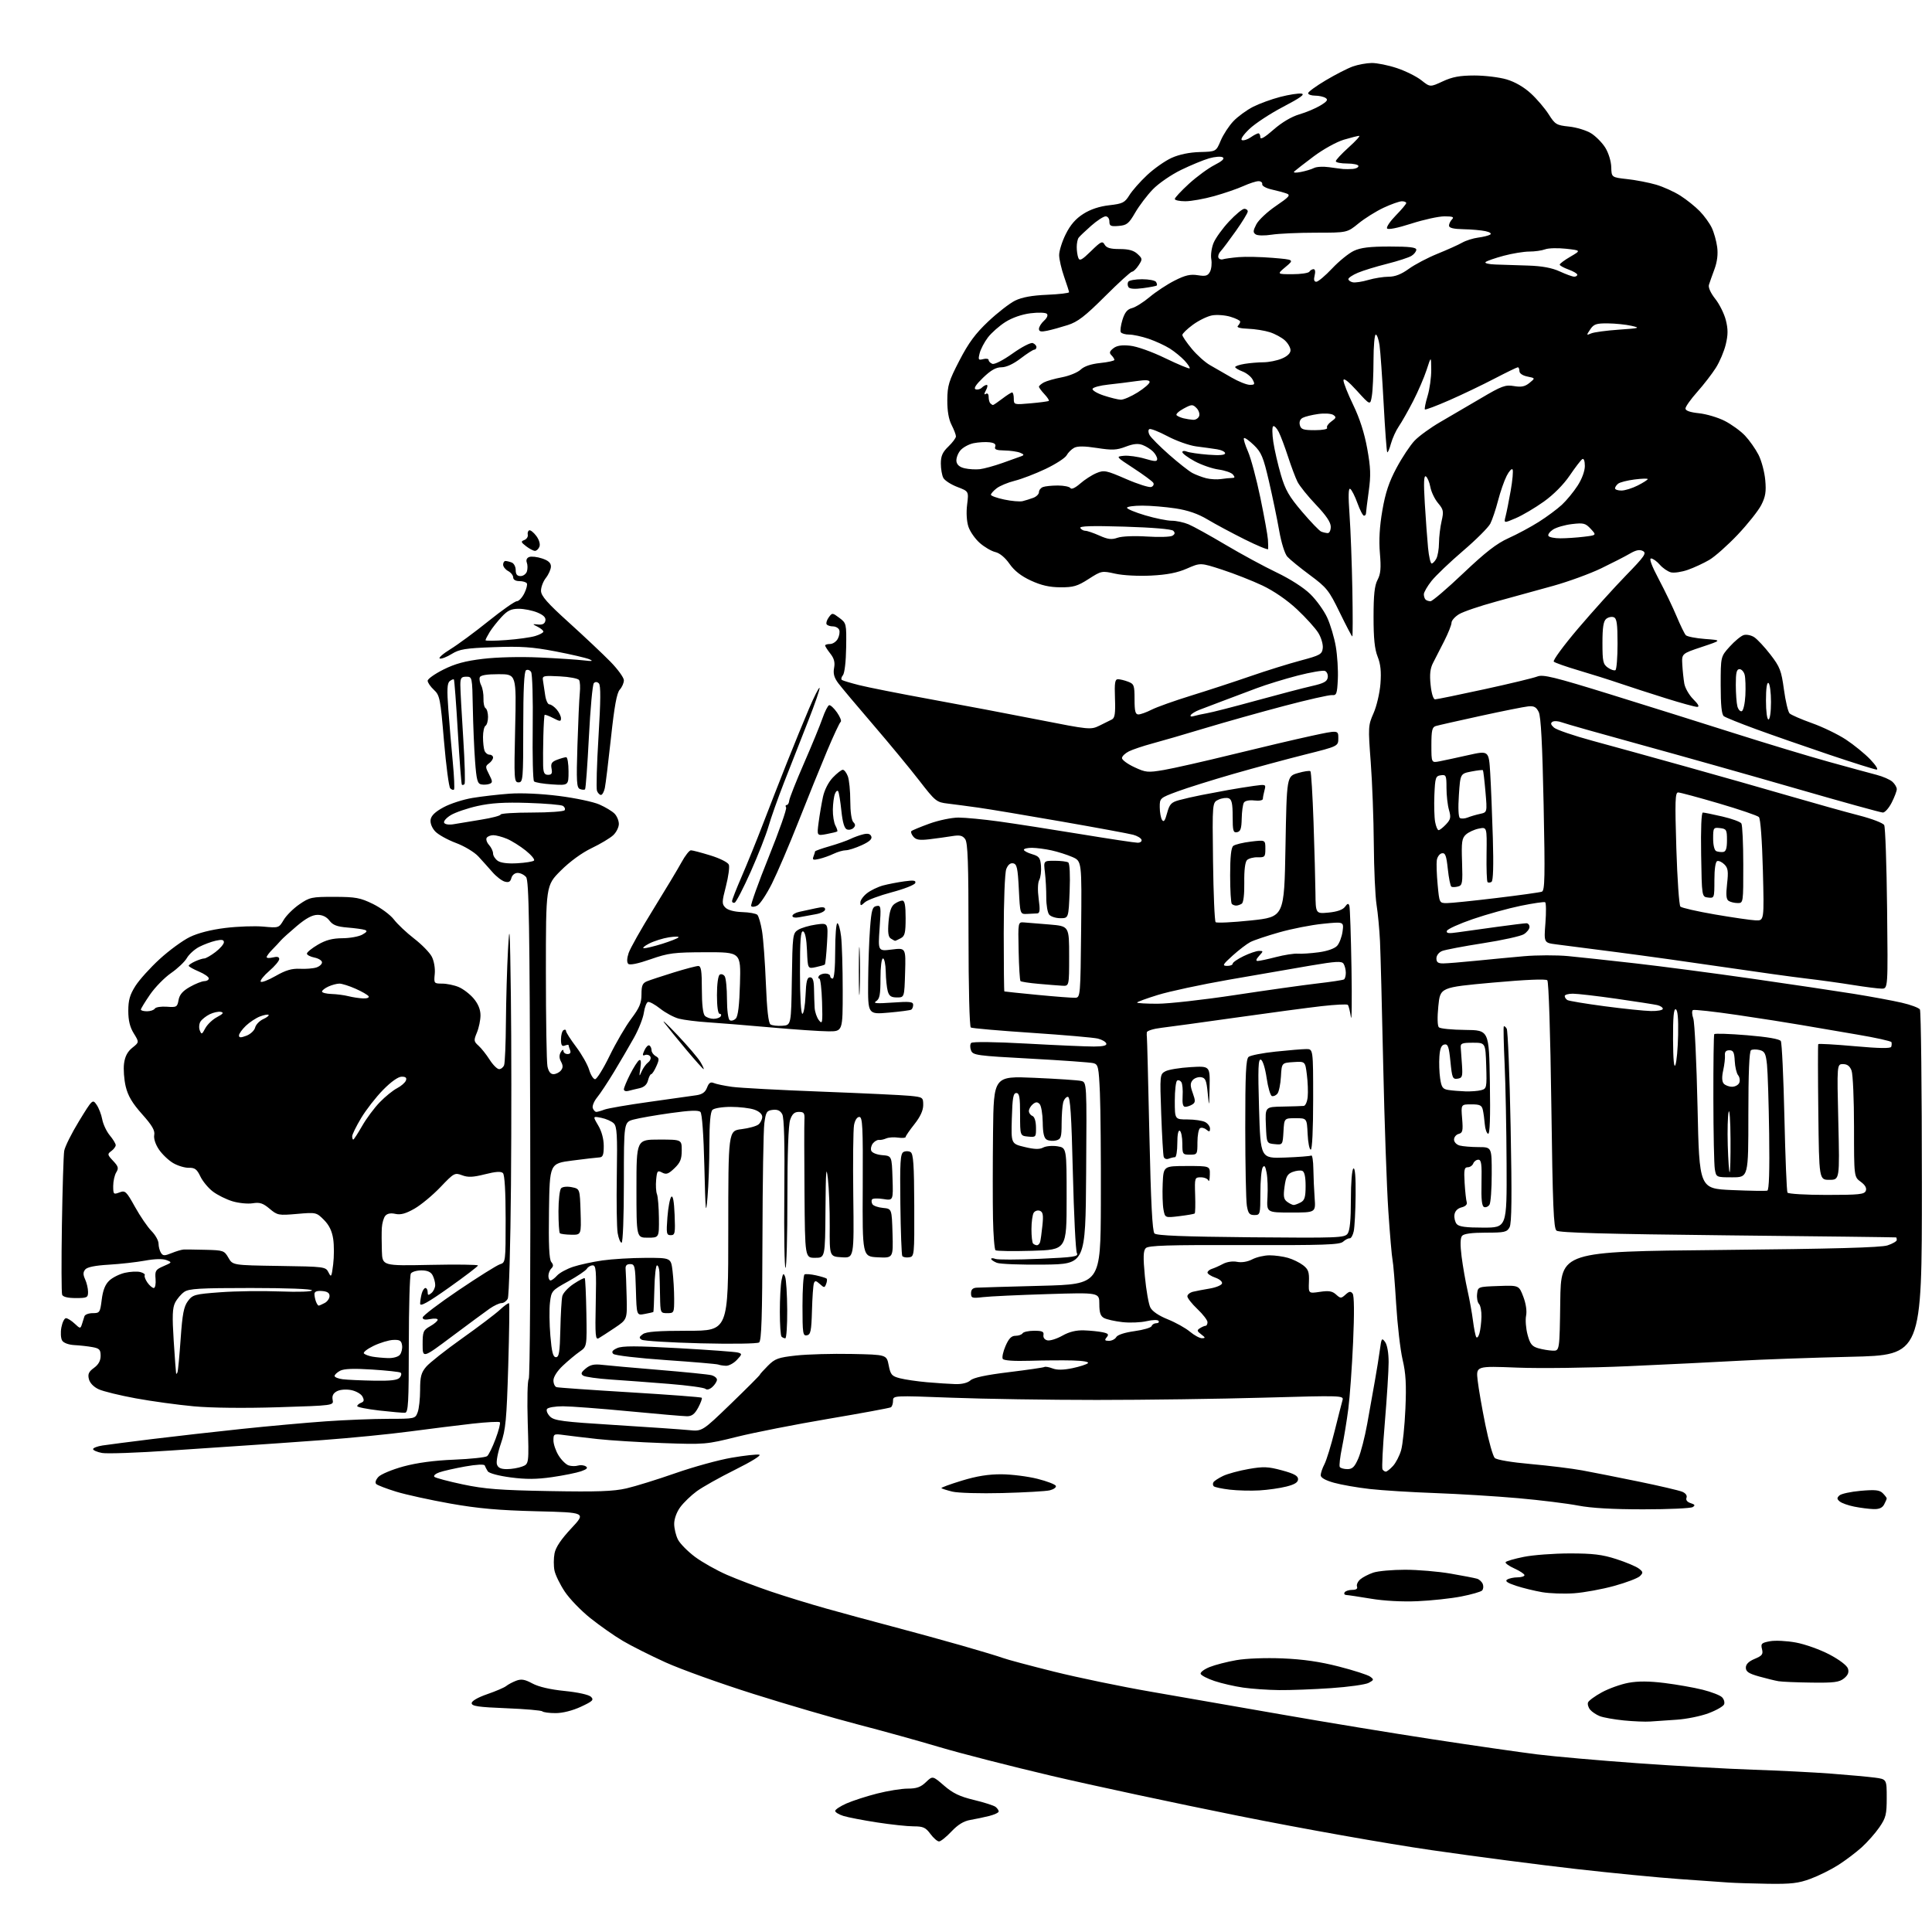 <?xml version="1.0" encoding="UTF-8" standalone="no"?>
<svg 
  version="1.1" 
  xmlns="http://www.w3.org/2000/svg" 
  xmlns:xlink="http://www.w3.org/1999/xlink" 
  xmlns:svg="http://www.w3.org/2000/svg"
  xmlns:rdf="http://www.w3.org/1999/02/22-rdf-syntax-ns#"
  xmlns:cc="http://creativecommons.org/ns#"
  xmlns:dc="http://purl.org/dc/elements/1.1/"
  viewBox="0 0 768 768"
  width="768"
  height="768"
>
<style>svg {background-color: white; }</style>"
<path stroke="none" fill="black" fill-rule="evenodd" d="M702.71,748.83C696.55,748.73 689.48,748.51 687.00,748.33C684.52,748.16 675.75,747.54 667.50,746.95C659.25,746.37 640.80,744.57 626.50,742.95C612.20,741.34 586.33,737.96 569.00,735.45C551.10,732.86 518.07,726.99 492.50,721.87C467.75,716.91 434.23,709.73 418.00,705.92C401.77,702.10 381.75,696.97 373.50,694.51C365.25,692.05 350.65,688.00 341.06,685.51C331.46,683.02 312.79,677.56 299.56,673.38C286.33,669.21 270.55,663.54 264.50,660.79C258.45,658.04 250.80,654.19 247.50,652.23C244.20,650.28 238.44,646.24 234.71,643.26C230.98,640.29 226.37,635.52 224.49,632.67C222.60,629.83 220.76,626.05 220.41,624.29C220.05,622.52 220.06,619.47 220.43,617.52C220.88,615.10 223.00,611.94 227.05,607.60C233.01,601.23 233.01,601.23 213.26,600.75C198.15,600.37 190.08,599.65 179.00,597.69C171.03,596.27 161.35,594.15 157.50,592.97C153.65,591.78 150.08,590.42 149.57,589.93C149.01,589.40 149.34,588.29 150.40,587.11C151.36,586.05 155.83,584.18 160.32,582.95C165.73,581.48 172.56,580.56 180.50,580.24C187.10,579.97 193.01,579.34 193.64,578.84C194.27,578.35 195.79,575.24 197.02,571.94C198.26,568.64 199.01,565.67 198.69,565.36C198.37,565.04 193.47,565.30 187.80,565.93C182.14,566.57 170.97,567.96 163.00,569.02C155.03,570.09 139.28,571.64 128.00,572.47C116.72,573.30 103.90,574.20 99.50,574.48C95.10,574.75 80.84,575.71 67.81,576.61C54.78,577.51 42.51,577.94 40.56,577.58C38.60,577.21 37.00,576.52 37.00,576.04C37.00,575.57 38.69,574.92 40.75,574.60C42.81,574.28 51.70,573.14 60.50,572.05C69.30,570.97 85.28,569.16 96.00,568.03C106.72,566.90 121.80,565.54 129.50,565.00C137.20,564.46 148.35,564.01 154.27,564.01C164.92,564.00 165.06,563.97 166.02,561.43C166.56,560.02 167.00,556.01 167.00,552.51C167.00,547.26 167.42,545.66 169.39,543.33C170.70,541.77 177.11,536.71 183.64,532.07C190.16,527.44 196.96,522.30 198.74,520.64C200.51,518.99 202.15,517.83 202.36,518.07C202.58,518.31 202.43,529.52 202.03,543.00C201.39,564.41 201.02,568.30 199.11,573.84C197.90,577.32 197.19,581.03 197.53,582.09C197.97,583.47 199.06,584.00 201.50,584.00C203.35,584.00 206.09,583.54 207.57,582.97C210.28,581.94 210.28,581.94 209.78,565.53C209.51,556.50 209.68,548.72 210.17,548.23C210.67,547.73 210.93,504.84 210.77,448.83C210.55,367.09 210.27,350.02 209.13,348.65C208.37,347.74 206.87,347.00 205.78,347.00C204.64,347.00 203.59,347.86 203.28,349.03C202.89,350.54 202.21,350.90 200.63,350.45C199.46,350.12 197.26,348.42 195.74,346.67C194.22,344.93 191.70,342.12 190.14,340.43C188.56,338.73 184.60,336.34 181.24,335.09C177.91,333.84 174.21,331.78 173.01,330.51C171.72,329.13 170.97,327.25 171.17,325.85C171.40,324.23 173.00,322.69 176.33,320.90C178.98,319.46 184.16,317.79 187.83,317.19C191.50,316.58 198.10,315.82 202.50,315.50C207.32,315.15 215.17,315.51 222.25,316.41C228.71,317.23 235.92,318.76 238.27,319.80C240.62,320.83 243.32,322.46 244.27,323.41C245.22,324.36 246.00,326.22 246.00,327.53C246.00,328.85 244.99,330.87 243.75,332.02C242.51,333.18 238.64,335.49 235.15,337.16C231.27,339.02 226.51,342.49 222.90,346.10C217.00,352.00 217.00,352.00 217.00,386.37C217.00,405.28 217.28,422.16 217.62,423.88C218.04,425.95 218.84,427.00 220.00,427.00C220.97,427.00 222.29,426.35 222.95,425.56C223.83,424.49 223.86,423.60 223.03,422.05C222.26,420.63 222.23,419.43 222.93,418.24C223.49,417.26 223.95,417.05 223.97,417.75C223.99,418.44 224.72,419.00 225.61,419.00C226.66,419.00 227.01,418.46 226.61,417.42C226.27,416.55 226.00,415.66 226.00,415.45C226.00,415.24 225.32,415.32 224.50,415.64C223.37,416.07 223.00,415.46 223.00,413.17C223.00,411.49 223.45,409.84 224.00,409.50C224.55,409.16 225.00,409.31 225.00,409.84C225.00,410.37 226.81,413.21 229.03,416.15C231.24,419.09 233.57,423.19 234.19,425.25C234.81,427.31 235.88,429.00 236.56,429.00C237.24,429.00 239.84,424.82 242.33,419.70C244.81,414.59 248.68,407.96 250.92,404.98C254.22,400.59 255.00,398.73 255.00,395.26C255.00,391.73 255.41,390.79 257.25,390.05C258.49,389.55 263.24,387.99 267.81,386.57C272.38,385.16 276.77,384.00 277.56,384.00C278.71,384.00 279.00,385.88 279.00,393.30C279.00,399.20 279.44,403.04 280.20,403.80C280.86,404.46 282.41,405.00 283.64,405.00C284.87,405.00 286.16,404.55 286.50,404.00C286.84,403.45 286.64,403.00 286.06,403.00C285.41,403.00 285.00,400.13 285.00,395.56C285.00,391.18 285.46,387.84 286.11,387.43C286.72,387.05 287.62,387.36 288.10,388.12C288.58,388.88 288.98,392.96 288.98,397.19C288.99,401.67 289.46,405.16 290.10,405.56C290.70,405.93 291.78,405.62 292.50,404.87C293.39,403.94 293.92,399.53 294.15,391.00C294.50,378.50 294.50,378.50 280.50,378.53C267.84,378.56 265.74,378.83 258.59,381.33C253.59,383.08 250.34,383.74 249.74,383.14C249.13,382.53 249.19,380.96 249.89,378.84C250.50,377.00 254.90,369.20 259.67,361.50C264.43,353.80 269.50,345.37 270.92,342.76C272.34,340.15 274.02,338.01 274.64,338.01C275.27,338.00 278.79,338.93 282.45,340.06C286.22,341.22 289.38,342.82 289.73,343.74C290.07,344.63 289.55,348.47 288.57,352.28C286.93,358.63 286.92,359.35 288.38,360.81C289.37,361.79 291.92,362.47 295.05,362.57C297.84,362.65 300.55,363.15 301.06,363.66C301.57,364.17 302.41,367.05 302.91,370.05C303.42,373.05 304.11,382.46 304.45,390.96C304.87,401.40 305.46,406.68 306.28,407.22C306.95,407.66 309.07,407.90 311.00,407.76C314.50,407.50 314.50,407.50 314.77,389.26C315.04,371.63 315.12,370.97 317.27,369.62C318.50,368.85 321.69,367.91 324.36,367.53C329.22,366.84 329.22,366.84 328.75,374.95C328.49,379.41 328.10,383.21 327.89,383.41C327.68,383.61 326.06,384.08 324.30,384.45C321.09,385.14 321.09,385.14 320.80,377.90C320.60,373.22 320.06,370.51 319.25,370.25C318.28,369.93 318.00,373.60 318.00,386.42C318.00,396.30 318.39,403.00 318.96,403.00C319.48,403.00 320.04,399.74 320.21,395.75C320.44,390.10 320.83,388.50 322.00,388.50C323.10,388.50 323.52,389.70 323.58,393.00C323.62,395.48 323.73,398.88 323.83,400.56C323.92,402.24 324.69,404.49 325.53,405.56C326.92,407.33 327.03,406.70 326.78,398.25C326.62,393.17 326.14,389.00 325.69,389.00C325.25,389.00 325.16,388.55 325.50,388.00C325.84,387.45 326.99,387.00 328.06,387.00C329.13,387.00 330.00,387.45 330.00,388.00C330.00,388.55 330.45,389.00 331.00,389.00C331.61,389.00 332.00,384.67 332.00,378.00C332.00,371.95 332.39,367.00 332.86,367.00C333.33,367.00 334.01,369.36 334.35,372.25C334.70,375.14 334.99,384.81 334.99,393.75C335.00,410.00 335.00,410.00 329.25,409.97C326.09,409.95 315.85,409.26 306.50,408.42C297.15,407.59 285.90,406.67 281.50,406.39C277.10,406.11 271.87,405.45 269.88,404.94C267.90,404.42 264.56,402.63 262.46,400.97C260.37,399.31 258.17,398.11 257.58,398.30C256.99,398.50 256.25,400.43 255.94,402.58C255.63,404.74 253.87,409.20 252.02,412.50C250.18,415.80 246.63,421.88 244.14,426.00C241.65,430.12 238.59,434.75 237.34,436.28C236.10,437.80 235.34,439.72 235.65,440.53C235.96,441.34 236.59,442.00 237.04,442.00C237.50,442.00 238.95,441.59 240.28,441.08C241.60,440.58 249.62,439.20 258.09,438.02C266.57,436.83 274.98,435.65 276.80,435.38C279.17,435.03 280.36,434.18 281.06,432.34C281.78,430.44 282.47,429.98 283.76,430.53C284.72,430.94 287.98,431.62 291.00,432.04C294.02,432.46 310.00,433.32 326.50,433.94C343.00,434.57 358.86,435.32 361.75,435.61C366.87,436.13 367.00,436.22 366.99,439.32C366.98,441.44 365.81,443.97 363.49,446.89C361.57,449.31 360.00,451.59 360.00,451.97C360.00,452.34 358.66,452.46 357.01,452.22C355.37,451.97 353.23,452.12 352.26,452.55C351.29,452.97 350.00,453.24 349.38,453.14C348.77,453.05 347.71,453.65 347.02,454.47C346.34,455.30 346.03,456.63 346.33,457.42C346.65,458.25 348.53,459.01 350.69,459.19C354.50,459.50 354.50,459.50 354.79,468.38C355.08,477.27 355.08,477.27 351.10,476.63C348.91,476.28 346.90,476.36 346.63,476.80C346.35,477.24 346.44,478.10 346.82,478.72C347.21,479.33 349.09,479.99 351.01,480.17C354.50,480.50 354.50,480.50 354.79,490.30C355.07,500.10 355.07,500.10 348.94,499.80C342.81,499.50 342.81,499.50 342.95,471.75C343.07,447.71 342.88,444.00 341.59,444.00C340.69,444.00 339.85,445.30 339.49,447.25C339.16,449.04 339.02,461.66 339.19,475.29C339.50,500.09 339.50,500.09 334.63,499.79C329.76,499.50 329.76,499.50 329.83,487.50C329.87,480.90 329.54,472.35 329.09,468.50C328.44,462.89 328.26,465.33 328.14,480.75C328.00,500.00 328.00,500.00 324.00,500.00C320.00,500.00 320.00,500.00 319.80,474.25C319.69,460.09 319.67,447.04 319.77,445.25C319.92,442.45 319.61,442.00 317.57,442.00C315.81,442.00 314.91,442.81 314.10,445.15C313.40,447.14 313.00,458.51 313.00,476.15C313.00,491.47 312.66,504.00 312.25,504.00C311.84,504.00 311.63,490.72 311.78,474.49C311.97,454.49 311.71,444.32 310.96,442.93C310.19,441.49 309.07,440.97 307.18,441.19C304.78,441.47 304.43,442.02 303.84,446.50C303.47,449.25 303.14,469.78 303.09,492.13C303.02,523.40 302.71,532.96 301.75,533.65C301.05,534.15 290.83,534.30 278.50,533.99C266.40,533.68 255.87,533.04 255.10,532.56C253.94,531.85 254.02,531.46 255.54,530.35C256.90,529.35 261.55,529.00 273.44,529.00C289.50,529.00 289.50,529.00 289.50,489.25C289.50,449.50 289.50,449.50 294.77,448.86C297.67,448.50 300.70,447.66 301.52,446.98C302.33,446.31 303.00,444.95 303.00,443.98C303.00,442.88 301.79,441.77 299.85,441.10C298.12,440.49 293.93,440.00 290.55,440.00C287.10,440.00 283.87,440.53 283.20,441.20C282.39,442.01 282.00,446.53 281.99,454.95C281.99,461.85 281.65,471.32 281.24,476.00C280.59,483.46 280.44,481.96 280.00,463.80C279.69,451.06 279.09,442.68 278.43,442.02C277.66,441.26 274.24,441.39 266.57,442.47C260.63,443.30 254.03,444.45 251.89,445.03C248.00,446.08 248.00,446.08 248.00,470.04C248.00,483.81 247.61,494.00 247.09,494.00C246.59,494.00 245.88,492.27 245.53,490.16C245.17,488.04 245.02,477.71 245.19,467.20C245.45,451.17 245.26,447.83 243.99,446.56C243.15,445.73 240.93,444.74 239.04,444.36C235.61,443.67 235.61,443.67 237.80,447.39C239.18,449.72 240.00,452.78 240.00,455.56C240.00,459.09 239.64,460.02 238.25,460.09C237.29,460.13 232.45,460.70 227.50,461.34C218.50,462.50 218.50,462.50 218.23,481.37C218.03,494.76 218.30,500.65 219.14,501.66C220.03,502.74 220.03,503.37 219.16,504.24C218.52,504.88 218.00,506.21 218.00,507.20C218.00,508.19 218.38,509.00 218.85,509.00C219.31,509.00 220.49,508.12 221.46,507.04C222.44,505.96 225.32,504.40 227.87,503.56C230.42,502.72 235.65,501.59 239.50,501.04C243.35,500.49 251.05,500.03 256.61,500.02C266.72,500.00 266.72,500.00 267.35,505.25C267.70,508.14 267.99,513.09 267.99,516.25C268.00,521.86 267.93,522.00 265.25,522.00C262.53,522.00 262.50,521.92 262.38,515.25C262.32,511.54 262.20,507.26 262.13,505.75C262.06,504.24 261.62,503.00 261.17,503.00C260.71,503.00 260.24,507.14 260.13,512.20C260.02,517.27 259.83,521.48 259.71,521.56C259.60,521.64 258.05,521.99 256.28,522.32C253.07,522.94 253.07,522.94 252.78,512.72C252.52,503.26 252.35,502.50 250.50,502.50C249.10,502.50 248.56,503.10 248.69,504.50C248.79,505.60 248.98,510.55 249.10,515.50C249.33,524.50 249.33,524.50 244.41,527.81C241.71,529.62 238.82,531.49 238.00,531.96C236.69,532.70 236.54,530.92 236.82,517.90C237.10,505.08 236.93,503.00 235.62,503.00C234.78,503.00 233.74,503.60 233.30,504.34C232.86,505.08 229.50,507.34 225.84,509.38C219.32,512.99 219.17,513.18 218.62,517.79C218.31,520.38 218.38,526.33 218.78,531.00C219.34,537.57 219.84,539.50 221.00,539.50C222.23,539.50 222.54,537.50 222.75,528.50C222.88,522.45 223.23,516.49 223.52,515.25C223.80,514.02 225.84,511.81 228.04,510.36C230.24,508.90 232.22,507.89 232.45,508.11C232.67,508.34 232.96,514.54 233.09,521.90C233.32,535.29 233.32,535.29 230.41,537.31C228.81,538.42 225.81,540.93 223.75,542.87C221.50,544.99 220.00,547.34 220.00,548.73C220.00,550.01 220.56,551.22 221.25,551.42C221.94,551.62 235.10,552.54 250.50,553.47C265.90,554.40 278.71,555.37 278.96,555.62C279.21,555.87 278.57,557.64 277.55,559.54C276.15,562.13 275.03,562.99 273.09,562.98C271.67,562.97 261.27,562.08 250.00,561.00C238.72,559.92 226.94,559.03 223.81,559.02C220.68,559.01 217.81,559.50 217.44,560.10C217.06,560.71 217.61,562.05 218.65,563.09C220.30,564.74 223.55,565.17 244.52,566.47C257.71,567.29 270.89,568.20 273.82,568.49C279.13,569.03 279.13,569.03 290.55,558.00C296.83,551.93 301.99,546.76 302.02,546.52C302.05,546.28 303.51,544.65 305.26,542.90C308.07,540.08 309.35,539.62 316.53,538.83C320.98,538.34 330.88,538.07 338.53,538.22C352.44,538.50 352.44,538.50 353.27,542.73C354.02,546.52 354.49,547.05 357.80,547.90C359.84,548.42 364.65,549.12 368.50,549.46C372.35,549.80 377.41,550.13 379.74,550.20C382.39,550.28 384.65,549.72 385.76,548.72C386.96,547.63 391.91,546.57 401.02,545.46C408.43,544.55 414.79,543.63 415.16,543.40C415.53,543.17 417.01,543.43 418.44,543.98C420.20,544.65 422.75,544.61 426.27,543.88C429.15,543.28 431.93,542.38 432.45,541.89C433.01,541.36 430.58,540.92 426.45,540.81C422.63,540.71 414.95,540.76 409.38,540.93C403.04,541.12 399.02,540.84 398.61,540.17C398.25,539.59 398.75,537.29 399.71,535.06C401.01,532.07 402.05,531.00 403.68,531.00C404.89,531.00 406.16,530.55 406.50,530.00C406.84,529.45 408.91,529.00 411.10,529.00C414.31,529.00 415.03,529.33 414.79,530.71C414.62,531.74 415.26,532.58 416.40,532.82C417.44,533.03 420.10,532.19 422.31,530.95C425.05,529.40 427.78,528.74 430.91,528.84C433.44,528.93 436.76,529.26 438.30,529.59C440.57,530.07 440.88,530.45 439.93,531.59C438.98,532.73 439.16,533.00 440.83,533.00C441.97,533.00 443.27,532.33 443.73,531.52C444.23,530.62 447.10,529.69 450.98,529.15C454.52,528.67 457.58,527.76 457.79,527.14C458.00,526.51 458.83,526.00 459.64,526.00C460.45,526.00 460.87,525.60 460.56,525.10C460.24,524.58 458.24,524.62 455.76,525.19C453.42,525.73 449.09,525.90 446.14,525.56C443.20,525.23 439.94,524.50 438.89,523.94C437.46,523.18 437.00,521.82 437.00,518.35C437.00,513.78 437.00,513.78 416.25,514.43C404.84,514.78 393.36,515.32 390.75,515.63C386.42,516.14 386.00,516.00 386.00,514.09C386.00,512.63 386.68,511.96 388.25,511.87C389.49,511.79 401.07,511.46 414.00,511.12C437.50,510.50 437.50,510.50 437.61,478.09C437.67,460.27 437.50,440.62 437.23,434.43C436.77,424.06 436.56,423.12 434.64,422.62C433.49,422.32 422.25,421.51 409.67,420.83C388.13,419.67 386.74,419.47 386.00,417.55C385.56,416.42 385.59,415.09 386.06,414.59C386.58,414.04 395.43,414.15 408.21,414.85C419.92,415.50 431.90,416.02 434.83,416.01C438.54,416.00 440.04,415.63 439.77,414.80C439.54,414.13 438.04,413.26 436.43,412.86C434.82,412.45 423.00,411.43 410.17,410.57C397.34,409.72 386.43,408.77 385.92,408.45C385.39,408.12 385.00,392.69 385.00,371.63C385.00,343.03 384.72,335.00 383.67,333.56C382.61,332.11 381.54,331.87 378.42,332.38C376.26,332.73 372.23,333.29 369.46,333.62C365.51,334.08 364.13,333.86 363.07,332.58C362.32,331.69 361.97,330.69 362.29,330.38C362.61,330.06 365.84,328.72 369.48,327.40C373.12,326.08 378.31,325.00 381.01,325.00C383.72,325.00 391.01,325.70 397.22,326.56C403.42,327.42 417.91,329.67 429.42,331.56C440.92,333.45 451.19,335.00 452.25,335.00C453.30,335.00 453.99,334.46 453.77,333.80C453.55,333.15 452.05,332.25 450.43,331.82C448.82,331.39 436.02,329.02 422.00,326.57C407.98,324.12 393.12,321.64 389.00,321.06C384.88,320.48 379.38,319.75 376.79,319.44C372.25,318.91 371.83,318.57 365.35,310.19C361.65,305.41 353.42,295.45 347.06,288.05C340.70,280.66 334.48,273.25 333.24,271.60C331.58,269.38 331.14,267.78 331.56,265.52C331.98,263.29 331.57,261.72 330.07,259.82C328.93,258.37 328.00,256.92 328.00,256.59C328.00,256.27 328.88,256.00 329.96,256.00C331.05,256.00 332.43,255.06 333.04,253.92C333.65,252.78 333.91,251.20 333.61,250.42C333.31,249.64 332.18,249.00 331.09,249.00C330.01,249.00 328.88,248.62 328.59,248.15C328.30,247.68 328.69,246.44 329.45,245.40C330.81,243.54 330.91,243.55 333.67,245.62C336.45,247.71 336.50,247.90 336.36,257.39C336.28,263.02 335.74,267.61 335.06,268.43C334.42,269.19 334.27,270.05 334.71,270.32C335.16,270.60 338.21,271.51 341.51,272.35C344.80,273.19 357.62,275.73 370.00,277.99C382.38,280.25 401.73,283.91 413.00,286.14C432.99,290.08 433.59,290.14 437.00,288.48C438.93,287.54 441.18,286.43 442.00,286.00C443.17,285.40 443.44,283.58 443.22,277.61C442.99,271.46 443.22,270.00 444.40,270.00C445.21,270.00 447.02,270.44 448.43,270.98C450.80,271.87 451.00,272.43 451.00,277.98C451.00,282.73 451.32,284.00 452.54,284.00C453.39,284.00 455.75,283.15 457.79,282.11C459.83,281.07 466.90,278.55 473.50,276.51C480.10,274.47 490.68,271.01 497.00,268.82C503.32,266.63 512.33,263.82 517.00,262.58C524.80,260.50 525.53,260.09 525.82,257.64C525.99,256.16 525.20,253.44 524.04,251.57C522.89,249.71 519.08,245.50 515.57,242.21C511.62,238.52 506.39,234.92 501.85,232.76C497.81,230.85 490.61,228.02 485.86,226.47C477.22,223.66 477.22,223.66 471.86,226.00C468.03,227.68 463.97,228.48 457.61,228.80C452.51,229.06 446.43,228.74 443.33,228.05C438.01,226.86 437.84,226.89 432.73,230.17C428.29,233.02 426.67,233.49 421.52,233.46C417.18,233.44 413.91,232.69 409.79,230.79C405.89,228.99 403.21,226.88 401.29,224.13C399.58,221.67 397.41,219.86 395.68,219.46C394.12,219.10 391.34,217.48 389.49,215.85C387.64,214.23 385.60,211.31 384.96,209.37C384.26,207.25 384.05,203.73 384.45,200.57C385.10,195.31 385.10,195.31 380.54,193.57C378.03,192.61 375.53,190.99 374.99,189.98C374.44,188.96 374.00,186.39 374.00,184.25C374.00,181.25 374.68,179.73 377.00,177.50C378.65,175.92 380.00,174.10 380.00,173.47C380.00,172.83 379.22,170.78 378.26,168.90C377.11,166.66 376.54,163.29 376.57,159.00C376.62,153.25 377.17,151.44 381.39,143.30C385.03,136.27 387.74,132.60 392.87,127.76C396.57,124.28 401.37,120.55 403.54,119.49C406.26,118.16 410.25,117.43 416.25,117.18C421.06,116.97 424.99,116.51 424.97,116.15C424.95,115.79 424.06,113.03 423.00,110.00C421.94,106.97 421.05,103.13 421.03,101.45C421.01,99.77 422.19,96.00 423.65,93.08C425.49,89.38 427.61,86.94 430.64,85.02C433.48,83.21 437.04,82.03 440.94,81.59C446.28,80.98 447.10,80.57 448.94,77.60C450.06,75.78 453.25,72.17 456.03,69.57C458.80,66.98 463.19,63.90 465.78,62.74C468.78,61.39 472.85,60.55 476.95,60.44C483.41,60.27 483.41,60.27 485.26,55.88C486.28,53.47 488.55,50.00 490.31,48.16C492.06,46.32 495.56,43.77 498.07,42.48C500.59,41.20 505.47,39.41 508.93,38.52C512.39,37.62 516.18,37.04 517.36,37.21C518.90,37.45 516.87,38.91 510.11,42.44C504.94,45.14 498.87,49.13 496.61,51.31C494.13,53.70 492.99,55.45 493.72,55.71C494.40,55.95 495.96,55.44 497.20,54.57C498.43,53.71 499.79,53.00 500.22,53.00C500.65,53.00 501.00,53.71 501.00,54.58C501.00,55.63 502.75,54.62 506.25,51.54C509.52,48.67 513.38,46.38 516.50,45.46C519.25,44.66 523.04,43.06 524.92,41.91C527.59,40.28 528.03,39.63 526.92,38.93C526.14,38.43 524.26,38.02 522.75,38.02C521.24,38.01 520.00,37.57 520.00,37.04C520.00,36.52 523.16,34.21 527.02,31.92C530.87,29.63 535.71,27.15 537.77,26.42C539.82,25.69 543.20,25.07 545.28,25.04C547.36,25.02 551.86,25.93 555.28,27.07C558.70,28.21 563.08,30.38 565.00,31.90C568.50,34.67 568.50,34.67 573.50,32.35C577.33,30.57 580.27,30.02 586.07,30.01C590.23,30.01 596.01,30.71 598.91,31.57C602.23,32.55 605.82,34.63 608.57,37.17C610.98,39.39 614.16,43.13 615.65,45.48C618.17,49.46 618.72,49.79 623.70,50.31C626.63,50.61 630.58,51.81 632.47,52.98C634.36,54.15 636.91,56.74 638.15,58.74C639.43,60.82 640.44,64.13 640.50,66.44C640.60,70.50 640.60,70.50 646.86,71.20C650.30,71.58 655.45,72.57 658.31,73.41C661.16,74.24 665.52,76.21 668.00,77.80C670.48,79.38 673.94,82.16 675.70,83.98C677.47,85.80 679.61,88.76 680.46,90.56C681.32,92.36 682.28,95.78 682.60,98.17C682.99,101.03 682.62,104.03 681.53,107.00C680.61,109.47 679.62,112.27 679.33,113.22C679.00,114.25 680.01,116.48 681.83,118.79C683.51,120.90 685.41,124.73 686.05,127.28C686.95,130.84 686.94,133.08 686.02,136.90C685.37,139.64 683.59,143.84 682.07,146.23C680.55,148.63 677.21,152.95 674.65,155.83C672.09,158.71 670.00,161.66 670.00,162.39C670.00,163.26 671.85,163.91 675.36,164.27C678.31,164.58 682.92,165.95 685.61,167.32C688.30,168.70 691.92,171.32 693.66,173.16C695.40,175.00 697.81,178.41 699.01,180.74C700.21,183.07 701.42,187.59 701.71,190.79C702.14,195.45 701.82,197.43 700.13,200.75C698.97,203.02 694.75,208.33 690.76,212.55C686.77,216.76 681.69,221.27 679.47,222.57C677.25,223.87 673.42,225.65 670.97,226.51C668.51,227.38 665.47,227.83 664.22,227.52C662.97,227.20 660.97,225.83 659.79,224.47C658.61,223.11 657.05,222.00 656.32,222.00C655.48,222.00 656.59,224.98 659.39,230.25C661.80,234.79 664.99,241.43 666.48,245.00C667.97,248.57 669.62,251.95 670.14,252.50C670.67,253.05 674.11,253.72 677.80,254.00C684.50,254.50 684.50,254.50 676.50,257.17C668.50,259.84 668.50,259.84 668.74,264.17C668.87,266.55 669.23,269.94 669.53,271.71C669.83,273.48 671.44,276.29 673.11,277.96C675.17,280.01 675.66,281.00 674.63,281.00C673.80,281.00 668.25,279.48 662.31,277.62C656.36,275.76 648.12,273.09 644.00,271.69C639.88,270.28 632.45,267.94 627.50,266.48C622.55,265.02 618.12,263.46 617.65,263.01C617.19,262.57 621.53,256.65 627.31,249.85C633.09,243.06 641.66,233.56 646.34,228.75C653.76,221.13 654.63,219.87 653.08,219.04C651.80,218.36 650.35,218.64 647.90,220.07C646.03,221.17 640.90,223.80 636.50,225.92C632.10,228.04 623.55,231.17 617.50,232.86C611.45,234.55 601.21,237.38 594.75,239.13C588.28,240.89 581.64,243.15 580.00,244.15C578.35,245.15 577.00,246.68 577.00,247.54C577.00,248.41 575.70,251.67 574.11,254.81C572.52,257.94 570.52,261.85 569.66,263.51C568.52,265.71 568.25,268.06 568.69,272.26C569.04,275.70 569.76,278.00 570.47,278.00C571.13,278.00 579.95,276.19 590.08,273.98C600.21,271.78 609.69,269.49 611.13,268.91C613.36,268.02 617.82,269.11 640.13,276.02C654.64,280.52 676.85,287.49 689.50,291.51C702.15,295.53 719.02,300.63 727.00,302.84C734.98,305.05 743.52,307.38 746.00,308.02C748.48,308.66 751.29,309.89 752.25,310.75C753.21,311.61 754.00,312.93 754.00,313.69C754.00,314.46 753.09,316.86 751.98,319.04C750.87,321.22 749.29,323.00 748.47,323.00C747.64,323.00 732.02,318.68 713.74,313.39C695.46,308.11 667.67,300.27 652.00,295.97C636.33,291.67 622.34,287.71 620.92,287.17C619.50,286.62 617.80,286.51 617.14,286.91C616.28,287.45 616.44,288.08 617.73,289.23C618.70,290.10 625.58,292.45 633.00,294.46C640.42,296.47 657.08,301.07 670.00,304.68C682.92,308.28 701.60,313.59 711.50,316.47C721.40,319.35 733.71,322.79 738.85,324.11C744.08,325.45 748.55,327.16 749.00,328.00C749.44,328.83 749.96,343.79 750.15,361.25C750.50,393.00 750.50,393.00 748.00,393.00C746.62,392.99 741.45,392.34 736.50,391.54C731.55,390.74 723.23,389.59 718.00,388.98C712.77,388.37 698.15,386.34 685.50,384.47C672.85,382.60 653.73,379.93 643.00,378.54C632.27,377.15 621.30,375.74 618.61,375.40C613.72,374.77 613.72,374.77 614.33,366.92C614.66,362.61 614.61,358.89 614.22,358.65C613.82,358.42 609.45,359.06 604.50,360.07C599.55,361.09 591.02,363.45 585.54,365.33C580.07,367.21 575.39,369.32 575.16,370.03C574.83,371.02 575.85,371.15 579.62,370.59C582.30,370.20 589.23,369.24 595.00,368.45C600.77,367.66 606.06,367.01 606.75,367.01C607.44,367.00 608.00,367.66 608.00,368.48C608.00,369.29 606.99,370.59 605.75,371.37C604.51,372.14 597.20,373.76 589.50,374.95C581.80,376.15 574.49,377.54 573.25,378.04C571.96,378.57 571.00,379.82 571.00,380.98C571.00,382.52 571.65,382.99 573.75,382.97C575.26,382.96 581.00,382.49 586.50,381.94C592.00,381.38 600.68,380.56 605.80,380.11C610.91,379.66 618.79,379.64 623.30,380.06C627.81,380.49 639.83,381.78 650.00,382.94C660.17,384.09 681.10,386.84 696.50,389.05C711.90,391.26 730.12,393.97 737.00,395.08C743.88,396.19 752.41,397.77 755.96,398.59C759.52,399.40 762.77,400.62 763.20,401.28C763.62,401.95 763.98,433.14 763.98,470.59C764.00,538.68 764.00,538.68 735.75,539.34C720.21,539.70 700.08,540.42 691.00,540.94C681.92,541.45 662.14,542.42 647.03,543.09C631.93,543.75 612.18,544.01 603.15,543.65C586.74,543.00 586.74,543.00 587.39,548.75C587.75,551.91 589.13,559.86 590.46,566.40C591.79,572.95 593.47,578.87 594.19,579.57C594.96,580.31 600.88,581.31 608.50,581.98C615.65,582.62 624.88,583.75 629.00,584.51C633.12,585.27 643.25,587.27 651.50,588.97C659.75,590.67 667.50,592.48 668.73,593.00C670.09,593.57 670.74,594.50 670.41,595.38C670.06,596.28 670.69,597.08 672.06,597.52C673.78,598.07 673.96,598.41 672.88,599.09C672.12,599.58 663.33,599.98 653.34,599.98C641.19,599.99 632.58,599.50 627.34,598.49C623.03,597.66 612.30,596.33 603.50,595.55C594.70,594.77 579.85,593.86 570.50,593.52C561.15,593.19 549.45,592.46 544.50,591.90C539.55,591.34 533.14,590.22 530.25,589.41C526.86,588.46 525.00,587.41 525.00,586.42C525.00,585.59 525.67,583.60 526.50,582.01C527.32,580.42 529.14,574.48 530.55,568.81C531.96,563.14 533.37,557.64 533.67,556.59C534.22,554.73 533.47,554.71 502.37,555.59C484.84,556.09 454.98,556.50 436.00,556.50C417.02,556.50 391.04,556.10 378.25,555.61C355.10,554.73 355.00,554.74 355.00,556.81C355.00,557.95 354.61,559.12 354.14,559.42C353.66,559.71 342.52,561.77 329.39,563.99C316.25,566.21 299.88,569.43 293.00,571.14C280.74,574.20 280.17,574.24 263.50,573.65C254.15,573.32 242.45,572.59 237.50,572.04C232.55,571.49 226.59,570.78 224.25,570.46C220.16,569.90 220.00,569.98 220.00,572.57C220.00,574.05 220.92,576.76 222.05,578.58C223.18,580.40 224.98,582.18 226.05,582.52C227.12,582.86 228.79,582.89 229.75,582.59C230.71,582.29 232.11,582.43 232.85,582.89C233.83,583.51 233.32,584.04 230.98,584.86C229.22,585.47 224.04,586.52 219.47,587.18C213.28,588.07 209.08,588.10 202.96,587.29C198.19,586.66 194.39,585.64 193.89,584.85C193.42,584.11 192.88,583.08 192.70,582.56C192.50,581.99 189.44,582.14 184.96,582.94C180.88,583.67 176.26,584.71 174.70,585.26C173.13,585.80 172.22,586.61 172.67,587.06C173.13,587.50 178.22,588.86 184.00,590.08C192.67,591.91 198.69,592.38 218.50,592.73C237.47,593.07 243.86,592.84 249.00,591.66C252.57,590.84 261.35,588.11 268.50,585.61C275.65,583.11 285.69,580.34 290.81,579.47C295.92,578.59 300.87,578.05 301.81,578.26C302.79,578.48 298.81,580.96 292.29,584.20C286.13,587.26 279.23,591.13 276.96,592.80C274.70,594.46 271.75,597.30 270.42,599.11C268.99,601.04 268.00,603.76 268.00,605.74C268.00,607.59 268.68,610.42 269.51,612.03C270.35,613.64 273.39,616.72 276.26,618.87C279.14,621.02 284.88,624.24 289.00,626.04C293.12,627.83 301.00,630.82 306.50,632.68C312.00,634.54 321.90,637.59 328.50,639.44C335.10,641.30 346.80,644.47 354.50,646.50C362.20,648.53 374.67,651.95 382.20,654.10C389.74,656.25 397.16,658.50 398.70,659.08C400.24,659.67 409.38,662.11 419.00,664.51C428.62,666.90 445.95,670.49 457.50,672.48C469.05,674.47 492.45,678.54 509.50,681.54C526.55,684.53 553.55,688.97 569.50,691.40C585.45,693.84 604.12,696.53 611.00,697.39C617.88,698.25 635.88,699.83 651.00,700.91C666.12,701.99 686.83,703.15 697.00,703.49C707.17,703.83 721.12,704.53 728.00,705.06C734.88,705.58 742.64,706.29 745.25,706.63C750.00,707.26 750.00,707.26 750.00,714.70C750.00,721.28 749.66,722.63 747.08,726.38C745.48,728.71 742.31,732.30 740.03,734.36C737.75,736.41 733.55,739.58 730.69,741.40C727.84,743.22 722.90,745.67 719.71,746.85C714.91,748.63 712.01,748.97 702.71,748.83zM373.28,732.00C372.61,732.00 371.06,730.65 369.84,729.00C367.96,726.45 366.96,726.00 363.18,726.00C360.74,726.00 354.18,725.30 348.62,724.44C343.05,723.58 337.04,722.42 335.25,721.86C333.46,721.30 332.00,720.40 332.00,719.87C332.00,719.33 334.01,718.00 336.47,716.91C338.93,715.82 344.40,714.05 348.63,712.97C352.86,711.89 358.36,711.00 360.86,711.00C364.36,711.00 366.00,710.42 368.06,708.44C370.74,705.88 370.74,705.88 375.28,709.81C378.78,712.84 381.50,714.15 387.16,715.51C391.20,716.48 395.06,717.72 395.75,718.26C396.44,718.80 397.00,719.62 397.00,720.08C397.00,720.55 395.31,721.35 393.25,721.87C391.19,722.39 387.80,723.10 385.71,723.46C383.10,723.90 380.78,725.33 378.21,728.05C376.17,730.22 373.95,732.00 373.28,732.00zM656.00,684.33C654.08,684.48 649.35,684.28 645.50,683.90C641.65,683.51 637.36,682.75 635.96,682.20C634.56,681.66 632.82,680.49 632.10,679.62C631.37,678.74 631.00,677.44 631.27,676.74C631.54,676.03 634.03,674.21 636.80,672.70C639.57,671.20 644.32,669.50 647.35,668.94C651.16,668.24 655.56,668.26 661.68,669.02C666.53,669.62 673.34,670.82 676.82,671.69C680.29,672.56 683.76,673.90 684.52,674.67C685.29,675.43 685.67,676.70 685.36,677.49C685.06,678.28 682.27,679.88 679.16,681.04C676.05,682.21 670.35,683.36 666.50,683.61C662.65,683.86 657.92,684.19 656.00,684.33zM220.92,680.99C218.40,681.00 216.02,680.68 215.63,680.30C215.25,679.91 208.76,679.35 201.21,679.05C190.13,678.61 187.50,678.22 187.50,677.04C187.50,676.16 189.92,674.76 193.71,673.45C197.12,672.27 200.51,670.82 201.24,670.21C201.97,669.61 203.74,668.67 205.17,668.12C207.23,667.34 208.60,667.57 211.64,669.21C214.11,670.54 218.75,671.62 224.50,672.19C229.82,672.73 234.08,673.68 234.93,674.51C236.16,675.74 235.62,676.27 230.93,678.45C227.63,679.99 223.70,680.98 220.92,680.99zM508.50,671.84C504.10,671.79 497.66,671.35 494.19,670.85C490.72,670.35 485.58,669.17 482.76,668.22C479.94,667.28 477.47,665.99 477.27,665.38C477.08,664.76 478.69,663.54 480.86,662.67C483.04,661.80 487.82,660.57 491.50,659.93C495.37,659.25 503.11,658.96 509.85,659.24C518.00,659.58 524.72,660.55 532.22,662.48C538.11,663.99 543.70,665.79 544.65,666.48C546.23,667.64 546.18,667.83 544.06,668.97C542.80,669.64 536.08,670.59 529.13,671.06C522.18,671.54 512.90,671.89 508.50,671.84zM720.14,668.86C714.29,668.79 708.38,668.54 707.00,668.31C705.62,668.08 702.14,667.23 699.25,666.42C695.13,665.26 694.00,664.51 694.00,662.92C694.00,661.55 695.14,660.42 697.51,659.43C700.50,658.18 700.94,657.60 700.42,655.54C699.88,653.38 700.21,653.05 703.57,652.42C705.64,652.03 710.29,652.26 713.90,652.93C717.51,653.59 723.50,655.73 727.20,657.67C731.18,659.76 734.20,662.06 734.59,663.29C735.06,664.77 734.61,665.90 733.02,667.19C731.14,668.71 729.05,668.98 720.14,668.86zM563.50,636.50C557.40,636.77 550.19,636.38 545.00,635.51C540.33,634.73 535.91,634.07 535.19,634.04C534.47,634.02 534.16,633.55 534.50,633.00C534.84,632.45 536.20,632.00 537.53,632.00C539.11,632.00 539.76,631.55 539.43,630.69C539.16,629.96 539.73,628.68 540.71,627.83C541.70,626.98 544.03,625.77 545.90,625.14C547.77,624.51 553.45,624.00 558.52,624.00C563.59,624.00 571.73,624.69 576.62,625.53C581.50,626.37 586.25,627.29 587.16,627.57C588.07,627.85 589.10,628.81 589.44,629.71C589.78,630.60 589.65,631.75 589.14,632.26C588.63,632.77 584.90,633.84 580.85,634.63C576.81,635.42 569.00,636.26 563.50,636.50zM625.70,633.35C621.74,633.63 616.02,633.43 613.00,632.91C609.98,632.39 605.31,631.25 602.63,630.37C599.17,629.22 598.16,628.51 599.13,627.90C599.89,627.42 601.74,627.02 603.25,627.02C604.76,627.01 606.00,626.62 606.00,626.15C606.00,625.69 604.21,624.50 602.03,623.51C599.84,622.53 598.26,621.39 598.51,620.98C598.77,620.57 602.02,619.62 605.74,618.88C609.46,618.13 617.67,617.52 624.00,617.51C633.21,617.51 636.89,617.95 642.50,619.76C646.35,621.00 650.38,622.69 651.45,623.52C653.19,624.85 653.24,625.19 651.91,626.52C651.08,627.35 646.47,629.11 641.65,630.43C636.84,631.76 629.66,633.07 625.70,633.35zM744.71,599.89C742.95,599.83 739.54,599.40 737.14,598.92C734.75,598.45 732.14,597.53 731.34,596.87C730.16,595.89 730.14,595.45 731.20,594.46C731.91,593.79 735.73,592.97 739.68,592.62C745.46,592.12 747.16,592.30 748.43,593.57C749.29,594.44 750.00,595.37 750.00,595.64C750.00,595.91 749.53,597.00 748.96,598.07C748.25,599.41 746.95,599.97 744.71,599.89zM398.50,593.51C389.70,593.74 380.73,593.48 378.56,592.94C376.39,592.40 374.44,591.78 374.23,591.56C374.01,591.35 377.65,590.01 382.31,588.59C388.29,586.76 392.96,586.02 398.14,586.05C402.19,586.08 408.62,586.90 412.43,587.86C416.25,588.82 419.53,590.09 419.73,590.68C419.92,591.27 418.83,592.05 417.29,592.43C415.76,592.80 407.30,593.28 398.50,593.51zM500.60,592.46C497.25,592.66 491.95,592.52 488.83,592.16C485.71,591.79 482.85,591.18 482.48,590.81C482.10,590.44 482.06,589.71 482.38,589.19C482.70,588.67 484.44,587.55 486.23,586.69C488.03,585.84 492.58,584.61 496.35,583.95C502.26,582.92 504.09,583.00 509.60,584.49C514.40,585.79 516.00,586.66 516.00,587.99C516.00,589.26 514.69,590.09 511.35,590.93C508.80,591.58 503.96,592.27 500.60,592.46zM550.88,585.00C551.31,585.00 552.59,583.99 553.73,582.75C554.87,581.51 556.33,578.70 556.96,576.50C557.60,574.30 558.37,566.88 558.67,560.00C559.09,550.34 558.84,545.91 557.56,540.50C556.65,536.65 555.50,526.67 554.99,518.32C554.49,509.98 553.84,502.10 553.55,500.82C553.27,499.55 552.52,490.85 551.89,481.50C551.26,472.15 550.34,446.05 549.85,423.50C549.37,400.95 548.79,378.74 548.57,374.15C548.35,369.56 547.74,363.03 547.20,359.65C546.67,356.27 546.18,345.40 546.11,335.50C546.04,325.60 545.49,310.98 544.89,303.00C543.83,288.97 543.87,288.34 546.01,283.50C547.23,280.75 548.46,275.49 548.75,271.80C549.12,266.95 548.81,263.99 547.63,261.03C546.45,258.07 546.00,253.75 546.01,245.23C546.01,236.46 546.41,232.74 547.60,230.50C548.84,228.15 549.04,225.85 548.53,219.90C548.09,214.71 548.40,209.30 549.51,202.90C550.71,195.89 552.15,191.59 555.14,186.00C557.34,181.88 560.58,177.00 562.32,175.17C564.07,173.33 568.65,170.01 572.50,167.78C576.35,165.55 583.66,161.28 588.74,158.28C596.96,153.42 598.40,152.89 601.81,153.47C604.76,153.97 606.18,153.68 607.98,152.22C610.33,150.32 610.33,150.32 607.16,149.68C605.27,149.30 604.00,148.44 604.00,147.53C604.00,146.69 603.71,146.00 603.36,146.00C603.02,146.00 598.85,148.02 594.11,150.49C589.38,152.96 581.30,156.83 576.17,159.08C571.04,161.33 566.65,162.99 566.42,162.75C566.19,162.52 566.67,160.12 567.49,157.41C568.31,154.71 568.96,150.03 568.94,147.00C568.89,141.50 568.89,141.50 567.11,147.00C566.13,150.03 563.70,155.65 561.72,159.50C559.73,163.35 557.18,167.85 556.04,169.50C554.91,171.15 553.51,174.23 552.92,176.35C552.34,178.47 551.68,180.01 551.45,179.78C551.22,179.55 550.57,170.84 550.02,160.43C549.46,150.02 548.73,139.59 548.39,137.25C548.05,134.91 547.37,133.00 546.89,133.00C546.40,133.00 546.00,137.61 545.99,143.25C545.98,148.89 545.69,155.23 545.34,157.34C544.71,161.19 544.71,161.19 539.40,155.34C536.00,151.60 534.08,150.10 534.05,151.18C534.02,152.10 535.76,156.49 537.91,160.94C540.50,166.29 542.38,172.16 543.49,178.31C544.87,185.95 544.97,188.97 544.08,195.37C543.49,199.65 543.00,203.56 543.00,204.07C543.00,204.58 542.64,205.00 542.20,205.00C541.76,205.00 540.59,202.75 539.60,200.00C538.61,197.24 537.32,194.70 536.74,194.34C536.00,193.88 535.92,196.99 536.46,204.59C536.89,210.59 537.39,223.94 537.58,234.25C537.77,244.56 537.76,253.00 537.56,253.00C537.36,253.00 535.12,248.72 532.57,243.49C528.28,234.66 527.42,233.58 520.72,228.61C516.75,225.67 512.70,222.37 511.73,221.28C510.71,220.14 509.33,215.72 508.49,210.90C507.68,206.28 505.86,197.50 504.44,191.38C502.20,181.69 501.42,179.83 498.45,176.95C496.57,175.13 494.79,173.87 494.50,174.16C494.21,174.45 494.93,176.84 496.09,179.47C497.25,182.10 499.47,190.39 501.02,197.88C502.57,205.37 503.92,212.85 504.02,214.50C504.13,216.15 504.16,217.84 504.11,218.26C504.05,218.68 499.84,216.94 494.75,214.40C489.66,211.86 483.02,208.30 480.00,206.49C476.22,204.23 472.25,202.86 467.31,202.10C463.35,201.50 457.39,201.00 454.06,201.00C450.73,201.00 448.00,201.38 448.00,201.85C448.00,202.32 451.26,203.68 455.25,204.86C459.24,206.04 463.98,207.00 465.78,207.00C467.59,207.00 470.59,207.64 472.45,208.42C474.31,209.19 480.94,212.86 487.17,216.56C493.40,220.26 502.55,225.22 507.50,227.58C512.87,230.15 518.27,233.61 520.89,236.19C523.31,238.56 526.32,242.75 527.58,245.50C528.85,248.25 530.39,253.43 531.00,257.00C531.61,260.57 531.98,266.43 531.81,270.00C531.53,275.81 531.29,276.48 529.50,276.31C528.40,276.21 519.85,278.14 510.50,280.61C501.15,283.07 486.98,287.06 479.00,289.46C471.02,291.87 461.57,294.62 458.00,295.57C454.43,296.53 450.26,297.93 448.75,298.68C447.24,299.44 446.00,300.64 446.00,301.35C446.00,302.07 448.20,303.69 450.89,304.95C455.46,307.09 456.25,307.16 462.64,306.08C466.41,305.44 478.73,302.65 490.00,299.88C501.27,297.11 515.34,293.81 521.25,292.53C532.00,290.21 532.00,290.21 532.00,293.42C532.00,296.63 532.00,296.63 518.75,299.95C511.46,301.78 498.65,305.24 490.29,307.64C481.92,310.05 471.91,313.19 468.04,314.62C461.08,317.20 461.00,317.28 461.02,320.87C461.02,322.86 461.44,325.14 461.93,325.92C462.60,326.97 463.12,326.27 463.94,323.21C464.90,319.66 465.57,318.94 468.70,318.07C470.70,317.52 474.74,316.60 477.67,316.03C480.60,315.47 485.36,314.57 488.25,314.04C491.14,313.52 495.71,312.78 498.40,312.41C503.21,311.74 503.29,311.78 502.67,314.11C502.31,315.43 502.02,316.97 502.01,317.55C502.01,318.15 500.56,318.43 498.62,318.20C496.61,317.97 494.92,318.31 494.47,319.05C494.05,319.73 493.66,322.58 493.60,325.38C493.52,329.38 493.13,330.54 491.75,330.81C490.23,331.10 490.00,330.30 490.00,324.54C490.00,319.47 489.64,317.80 488.44,317.34C487.58,317.01 485.75,317.25 484.38,317.87C481.90,319.00 481.90,319.00 482.20,342.42C482.36,355.30 482.83,366.17 483.23,366.57C483.63,366.97 489.93,366.67 497.23,365.90C510.50,364.50 510.50,364.50 511.00,336.54C511.50,308.59 511.50,308.59 515.93,307.31C518.36,306.60 520.61,306.27 520.91,306.58C521.22,306.89 521.77,315.99 522.15,326.82C522.52,337.64 522.86,350.27 522.91,354.88C523.00,363.25 523.00,363.25 528.17,362.76C531.54,362.43 533.79,361.64 534.64,360.48C535.68,359.06 536.04,358.98 536.40,360.10C536.65,360.87 537.02,372.07 537.24,385.00C537.45,397.93 537.34,406.60 537.00,404.27C536.65,401.94 536.10,399.77 535.77,399.44C535.45,399.11 530.75,399.35 525.34,399.96C519.93,400.58 504.70,402.61 491.50,404.48C478.30,406.35 464.91,408.19 461.75,408.56C458.59,408.93 455.95,409.74 455.88,410.37C455.82,410.99 455.83,411.88 455.91,412.34C456.00,412.81 456.44,430.28 456.90,451.16C457.49,478.02 458.08,489.48 458.92,490.32C459.77,491.17 470.41,491.59 497.25,491.84C531.92,492.15 534.49,492.05 535.70,490.40C536.59,489.18 537.00,484.93 537.00,476.87C537.00,470.11 537.43,464.86 538.00,464.50C538.65,464.10 538.96,467.88 538.88,475.19C538.82,481.41 538.48,487.82 538.13,489.44C537.78,491.06 537.05,492.33 536.50,492.26C535.95,492.20 534.78,492.80 533.89,493.60C532.55,494.82 526.25,495.03 494.52,494.94C464.19,494.85 456.49,495.09 455.46,496.16C454.46,497.21 454.38,499.68 455.11,507.42C455.63,512.88 456.60,518.42 457.28,519.75C458.04,521.26 460.63,523.02 464.20,524.45C467.33,525.71 471.30,527.92 473.02,529.37C474.75,530.82 476.91,531.99 477.83,531.97C479.25,531.94 479.21,531.72 477.50,530.43C475.79,529.14 475.72,528.79 477.00,527.98C477.83,527.46 478.84,527.02 479.25,527.02C479.66,527.01 480.00,526.36 480.00,525.58C480.00,524.81 478.20,522.46 476.00,520.38C473.80,518.29 472.00,516.01 472.00,515.31C472.00,514.61 473.01,513.79 474.25,513.49C475.49,513.19 478.49,512.61 480.92,512.21C483.35,511.80 485.53,510.91 485.76,510.22C486.00,509.51 484.83,508.49 483.09,507.88C481.39,507.29 480.00,506.38 480.00,505.87C480.00,505.36 480.79,504.69 481.75,504.39C482.71,504.09 484.69,503.21 486.15,502.43C487.71,501.59 490.01,501.25 491.76,501.60C493.59,501.97 495.91,501.58 497.81,500.60C499.51,499.72 502.61,499.00 504.70,499.01C506.79,499.01 510.07,499.46 512.00,500.02C513.92,500.57 516.62,501.89 518.00,502.95C520.09,504.57 520.47,505.64 520.32,509.55C520.14,514.21 520.14,514.21 524.66,513.53C528.21,513.00 529.59,513.22 531.09,514.58C532.88,516.20 533.12,516.20 534.86,514.63C536.33,513.29 536.91,513.21 537.69,514.22C538.32,515.04 538.39,522.00 537.88,533.50C537.44,543.40 536.58,555.33 535.98,560.00C535.38,564.67 534.25,571.60 533.47,575.39C532.69,579.17 532.29,582.66 532.58,583.14C532.88,583.61 534.24,584.00 535.62,584.00C537.60,584.00 538.49,583.12 539.95,579.75C540.96,577.41 542.55,571.23 543.49,566.00C544.42,560.77 545.78,553.12 546.52,549.00C547.26,544.88 548.16,539.26 548.53,536.52C549.14,531.94 549.30,531.69 550.60,533.46C551.44,534.61 552.00,537.82 552.00,541.48C552.00,544.83 551.32,555.59 550.50,565.38C549.67,575.17 549.25,583.59 549.56,584.09C549.86,584.59 550.46,585.00 550.88,585.00zM161.00,561.59C160.18,561.65 155.56,561.25 150.75,560.70C145.94,560.15 142.00,559.36 142.00,558.96C142.00,558.55 142.69,557.95 143.54,557.62C144.72,557.17 144.85,556.58 144.07,555.13C143.51,554.09 141.47,552.94 139.54,552.57C137.52,552.19 135.13,552.39 133.91,553.05C132.45,553.83 131.93,554.87 132.23,556.44C132.67,558.71 132.67,558.71 110.58,559.40C97.13,559.82 84.01,559.68 77.00,559.03C70.67,558.45 60.33,557.03 54.00,555.87C47.67,554.71 41.03,553.09 39.24,552.26C37.25,551.35 35.73,549.77 35.34,548.23C34.84,546.22 35.26,545.28 37.35,543.76C39.15,542.45 40.00,540.91 40.00,538.96C40.00,536.51 39.52,536.00 36.75,535.50C34.96,535.17 31.75,534.81 29.61,534.70C27.32,534.58 25.30,533.85 24.72,532.91C24.16,532.04 24.02,529.69 24.40,527.66C24.78,525.65 25.60,524.00 26.23,524.00C26.86,524.00 28.40,524.97 29.66,526.15C31.86,528.22 31.97,528.23 32.57,526.40C32.91,525.35 33.36,523.94 33.56,523.25C33.77,522.56 35.25,522.00 36.85,522.00C39.63,522.00 39.80,521.74 40.44,516.62C40.91,512.86 41.82,510.58 43.46,509.04C44.75,507.82 47.54,506.44 49.65,505.96C51.77,505.48 54.51,505.34 55.74,505.65C56.98,505.96 57.78,506.54 57.53,506.94C57.29,507.35 57.77,508.65 58.60,509.84C59.43,511.03 60.57,512.00 61.13,512.00C61.69,512.00 62.01,510.38 61.84,508.41C61.56,505.14 61.85,504.68 65.02,503.31C68.43,501.84 68.45,501.79 66.15,500.90C64.67,500.33 61.51,500.41 57.65,501.12C54.27,501.74 47.80,502.47 43.29,502.73C37.88,503.04 34.67,503.69 33.89,504.63C32.99,505.71 32.98,506.67 33.85,508.58C34.48,509.96 35.00,512.20 35.00,513.55C35.00,515.82 34.63,516.00 30.11,516.00C26.95,516.00 25.03,515.53 24.70,514.67C24.42,513.93 24.38,501.44 24.61,486.92C24.84,472.39 25.25,459.15 25.52,457.50C25.79,455.85 28.44,450.53 31.40,445.69C36.75,436.95 36.81,436.89 38.39,439.15C39.27,440.41 40.28,443.02 40.64,444.97C41.00,446.91 42.35,449.77 43.64,451.33C44.94,452.88 46.00,454.63 46.00,455.22C46.00,455.80 45.21,456.86 44.25,457.56C42.61,458.76 42.66,459.01 44.96,461.46C47.05,463.68 47.24,464.38 46.21,466.03C45.55,467.10 45.00,469.54 45.00,471.46C45.00,474.76 45.14,474.90 47.47,474.01C49.78,473.13 50.18,473.50 53.68,479.79C55.73,483.48 58.67,487.77 60.20,489.33C61.74,490.88 63.01,493.13 63.02,494.33C63.02,495.52 63.45,497.17 63.97,497.99C64.78,499.26 65.37,499.28 68.21,498.13C70.02,497.39 72.17,496.75 73.00,496.71C73.83,496.67 77.78,496.72 81.80,496.82C88.76,496.99 89.17,497.13 90.80,499.98C92.50,502.95 92.50,502.95 110.97,503.23C129.16,503.50 129.46,503.54 130.60,505.82C131.65,507.93 131.81,507.65 132.44,502.61C132.82,499.57 132.83,495.02 132.45,492.50C131.97,489.33 130.83,486.98 128.75,484.90C125.77,481.92 125.64,481.89 118.07,482.55C110.73,483.19 110.28,483.11 107.17,480.49C104.53,478.27 103.26,477.86 100.43,478.32C98.51,478.63 94.90,478.27 92.42,477.53C89.94,476.78 86.42,475.03 84.60,473.64C82.77,472.25 80.54,469.54 79.63,467.62C78.28,464.78 77.43,464.15 75.08,464.22C73.50,464.26 70.69,463.42 68.85,462.35C67.01,461.27 64.46,458.84 63.18,456.95C61.78,454.87 61.04,452.57 61.31,451.15C61.65,449.39 60.46,447.34 56.47,442.88C52.58,438.51 50.87,435.63 49.97,431.89C49.31,429.11 49.01,425.00 49.31,422.76C49.68,419.93 50.69,418.03 52.60,416.50C55.35,414.31 55.35,414.31 53.18,410.79C51.64,408.30 51.00,405.67 51.00,401.83C51.00,397.58 51.62,395.42 53.82,391.95C55.37,389.50 59.71,384.69 63.46,381.26C67.21,377.82 72.59,373.88 75.42,372.50C78.67,370.90 83.85,369.58 89.53,368.88C94.46,368.27 101.28,368.03 104.68,368.34C110.80,368.91 110.87,368.88 112.75,365.71C113.79,363.94 116.60,361.15 118.99,359.50C123.08,356.67 123.89,356.50 132.92,356.51C141.37,356.53 143.18,356.86 148.26,359.34C151.42,360.89 155.16,363.66 156.57,365.50C157.98,367.35 161.60,370.76 164.62,373.10C167.65,375.43 170.81,378.67 171.65,380.30C172.53,382.00 173.03,384.91 172.82,387.13C172.45,390.92 172.52,391.00 175.76,391.00C177.58,391.00 180.53,391.61 182.33,392.36C184.12,393.11 186.81,395.17 188.30,396.94C190.09,399.08 191.00,401.31 191.00,403.61C191.00,405.51 190.36,408.59 189.58,410.45C188.28,413.58 188.32,413.98 190.21,415.67C191.34,416.68 193.33,419.19 194.64,421.25C195.95,423.31 197.65,425.00 198.41,425.00C199.16,425.00 200.06,424.29 200.39,423.42C200.73,422.55 201.05,414.79 201.11,406.17C201.18,397.55 201.55,384.65 201.94,377.50C202.57,366.24 202.72,368.71 203.08,396.00C203.31,413.32 203.33,447.07 203.12,471.00C202.92,494.93 202.34,515.29 201.84,516.25C201.34,517.21 200.23,518.00 199.37,518.00C198.51,518.00 196.39,518.99 194.65,520.20C192.92,521.41 186.21,526.36 179.75,531.19C168.00,539.99 168.00,539.99 168.00,534.45C168.00,529.34 168.23,528.77 170.99,527.20C172.64,526.27 173.99,525.11 173.99,524.62C174.00,524.14 172.65,524.02 171.00,524.35C168.97,524.76 168.00,524.55 168.02,523.73C168.02,523.05 174.44,518.18 182.27,512.89C190.09,507.61 197.51,502.96 198.75,502.57C200.97,501.88 201.00,501.63 201.00,484.63C201.00,473.72 200.61,467.01 199.93,466.33C199.17,465.57 197.10,465.70 192.78,466.79C188.00,467.99 186.05,468.08 183.68,467.18C180.77,466.09 180.46,466.26 175.08,471.90C172.01,475.12 167.37,478.97 164.77,480.46C161.31,482.44 159.27,483.00 157.18,482.54C155.29,482.12 153.92,482.39 153.14,483.33C152.50,484.10 151.89,486.26 151.78,488.12C151.68,489.98 151.69,494.13 151.80,497.35C152.00,503.20 152.00,503.20 171.00,502.81C181.45,502.59 190.00,502.70 190.00,503.05C190.00,503.40 184.82,507.35 178.50,511.83C170.08,517.79 167.00,519.50 167.01,518.23C167.02,517.28 167.30,515.49 167.63,514.25C167.96,513.01 168.63,512.00 169.12,512.00C169.60,512.00 170.00,512.73 170.00,513.62C170.00,514.95 170.27,515.02 171.50,514.00C172.32,513.32 173.00,511.88 173.00,510.81C173.00,509.74 172.53,508.00 171.96,506.93C171.25,505.60 169.87,505.00 167.52,505.00C165.65,505.00 163.76,505.56 163.32,506.25C162.88,506.94 162.52,519.64 162.51,534.49C162.50,557.75 162.29,561.49 161.00,561.59zM283.19,551.33C282.12,552.30 280.99,552.61 280.44,552.09C279.92,551.60 273.43,550.72 266.00,550.12C258.57,549.52 248.16,548.74 242.85,548.39C237.54,548.03 232.59,547.34 231.85,546.85C230.78,546.14 230.98,545.55 232.82,544.01C234.59,542.53 236.15,542.17 239.32,542.54C241.62,542.81 251.82,543.72 261.99,544.56C272.17,545.40 281.50,546.34 282.74,546.65C283.98,546.96 285.00,547.77 285.00,548.45C285.00,549.13 284.18,550.43 283.19,551.33zM148.63,548.84C155.42,548.96 158.05,548.64 158.93,547.59C159.57,546.81 159.70,545.93 159.21,545.63C158.73,545.33 153.61,544.78 147.85,544.41C140.57,543.94 136.71,544.09 135.19,544.90C133.98,545.54 133.00,546.48 133.00,546.97C133.00,547.47 134.46,548.05 136.25,548.28C138.04,548.50 143.61,548.75 148.63,548.84zM70.55,545.50C70.77,544.95 71.34,538.97 71.81,532.21C72.50,522.34 73.06,519.39 74.69,517.21C76.59,514.66 77.36,514.45 87.60,513.69C93.60,513.24 104.24,513.10 111.25,513.37C118.77,513.65 124.00,513.47 124.00,512.93C124.00,512.38 113.97,512.00 99.72,512.00C79.34,512.00 75.09,512.25 73.22,513.56C71.99,514.42 70.37,516.33 69.62,517.81C68.54,519.93 68.42,523.14 69.05,533.00C69.50,539.88 69.93,545.73 70.01,546.00C70.09,546.27 70.34,546.05 70.55,545.50zM288.58,542.92C287.43,542.88 286.05,542.65 285.50,542.43C284.95,542.20 275.59,541.40 264.69,540.65C253.59,539.88 244.40,538.80 243.79,538.19C243.00,537.40 243.42,536.76 245.32,535.90C247.35,534.97 252.82,534.98 269.72,535.92C281.70,536.59 292.33,537.37 293.34,537.66C295.05,538.15 295.02,538.35 292.91,540.59C291.67,541.92 289.72,542.96 288.58,542.92zM154.13,539.86C156.22,539.94 158.26,539.39 158.95,538.56C159.61,537.76 160.01,536.07 159.83,534.81C159.56,532.91 158.93,532.53 156.29,532.64C154.52,532.72 151.00,533.79 148.46,535.02C145.93,536.25 144.22,537.61 144.68,538.04C145.13,538.48 146.62,539.03 148.00,539.28C149.38,539.53 152.13,539.79 154.13,539.86zM617.23,536.91C619.96,537.00 619.96,537.00 620.23,517.25C620.50,497.50 620.50,497.50 683.57,496.89C728.84,496.44 747.69,495.93 750.32,495.06C752.35,494.39 754.00,493.43 754.00,492.92C754.00,492.42 753.89,491.95 753.75,491.89C753.61,491.82 723.49,491.45 686.82,491.07C638.40,490.55 619.75,490.04 618.73,489.19C617.58,488.23 617.21,479.36 616.68,439.33C616.30,410.89 615.63,390.23 615.08,389.68C614.48,389.08 606.44,389.43 593.31,390.61C572.50,392.50 572.50,392.50 571.76,399.96C571.31,404.43 571.40,407.80 571.97,408.37C572.50,408.90 577.20,409.36 582.42,409.41C591.91,409.50 591.91,409.50 592.25,430.26C592.48,444.38 592.25,450.92 591.54,450.69C590.97,450.50 590.38,448.81 590.23,446.92C590.08,445.04 589.74,442.49 589.46,441.25C589.04,439.36 588.30,439.00 584.86,439.00C580.75,439.00 580.75,439.00 581.22,444.63C581.62,449.50 581.43,450.34 579.84,450.75C578.83,451.02 578.00,452.03 578.00,453.00C578.00,453.99 578.99,455.03 580.25,455.37C581.49,455.70 584.86,455.98 587.75,455.99C593.00,456.00 593.00,456.00 592.98,466.75C592.98,472.66 592.58,478.12 592.10,478.87C591.62,479.63 590.67,480.06 589.97,479.82C589.06,479.52 588.77,476.85 588.92,470.20C589.08,462.73 588.85,461.00 587.67,461.00C586.87,461.00 585.95,461.68 585.64,462.50C585.32,463.32 584.34,464.00 583.45,464.00C582.09,464.00 581.89,465.00 582.21,470.25C582.42,473.69 582.80,477.14 583.05,477.91C583.33,478.78 582.55,479.56 581.00,479.95C579.41,480.35 578.38,481.41 578.17,482.85C577.99,484.09 578.39,485.76 579.05,486.56C579.94,487.63 582.67,488.00 589.62,488.00C599.00,488.00 599.00,488.00 598.89,462.75C598.83,448.86 598.48,430.98 598.11,423.00C597.74,415.02 597.59,408.29 597.78,408.03C597.96,407.77 598.48,408.16 598.94,408.90C599.39,409.63 600.10,427.21 600.50,447.97C601.04,475.78 600.93,486.26 600.08,487.85C599.04,489.79 598.10,490.00 590.59,490.00C585.05,490.00 581.89,490.43 581.19,491.27C580.48,492.13 580.42,494.83 581.01,499.52C581.50,503.36 582.56,509.43 583.37,513.00C584.17,516.58 585.15,521.98 585.53,525.00C585.91,528.02 586.50,530.95 586.82,531.49C587.15,532.03 587.73,531.36 588.11,529.99C588.49,528.62 588.85,525.68 588.90,523.45C588.96,521.22 588.51,518.91 587.92,518.32C587.33,517.73 586.99,515.95 587.17,514.37C587.50,511.50 587.50,511.50 595.65,511.21C603.80,510.92 603.80,510.92 605.53,515.44C606.59,518.22 607.02,521.15 606.64,523.03C606.31,524.71 606.57,528.11 607.23,530.57C608.22,534.26 608.97,535.21 611.46,535.94C613.13,536.42 615.73,536.86 617.23,536.91zM312.17,532.00C311.71,532.00 311.03,531.70 310.67,531.33C310.30,530.97 310.00,526.52 310.00,521.46C310.00,516.39 310.30,510.75 310.67,508.92C311.23,506.10 311.45,505.89 312.10,507.55C312.52,508.62 312.89,514.56 312.93,520.75C312.97,526.94 312.62,532.00 312.17,532.00zM320.75,530.81C319.16,531.12 319.00,530.04 319.00,519.13C319.00,512.52 319.36,506.89 319.81,506.62C320.25,506.35 322.31,506.51 324.38,506.97C326.46,507.44 328.36,508.03 328.60,508.27C328.85,508.51 328.76,509.47 328.40,510.40C327.79,511.98 327.63,511.98 325.90,510.41C324.38,509.04 323.95,508.98 323.54,510.11C323.26,510.88 322.91,515.77 322.77,520.99C322.54,529.11 322.25,530.53 320.75,530.81zM126.67,519.00C126.93,519.00 128.00,518.53 129.07,517.96C130.13,517.40 131.00,516.14 131.00,515.18C131.00,513.95 130.10,513.36 128.00,513.20C125.96,513.04 125.00,513.42 125.00,514.40C125.00,515.19 125.27,516.55 125.61,517.42C125.94,518.29 126.42,519.00 126.67,519.00zM415.00,502.70C405.93,502.81 397.49,502.49 396.25,501.98C395.01,501.48 394.00,500.78 394.00,500.43C394.00,500.07 394.77,500.08 395.70,500.44C396.64,500.80 404.50,500.78 413.16,500.40C427.18,499.78 428.82,499.53 428.07,498.10C427.60,497.22 426.89,482.89 426.48,466.25C425.92,443.02 425.45,436.00 424.49,436.00C423.80,436.00 422.96,437.01 422.63,438.25C422.30,439.49 422.02,443.26 422.01,446.63C422.00,452.08 421.76,452.83 419.83,453.34C418.63,453.65 416.96,453.52 416.11,453.04C415.01,452.43 414.55,450.47 414.50,446.10C414.45,442.75 413.89,439.49 413.25,438.85C412.36,437.96 411.72,437.99 410.54,438.96C409.69,439.67 409.00,440.88 409.00,441.65C409.00,442.43 409.62,443.30 410.38,443.59C411.23,443.92 411.79,445.68 411.82,448.12C411.87,452.02 411.80,452.11 408.69,451.81C405.50,451.50 405.50,451.50 405.50,443.00C405.50,436.11 405.22,434.50 404.00,434.50C402.78,434.50 402.45,436.41 402.22,444.58C401.93,454.66 401.93,454.66 407.31,455.95C411.23,456.90 413.22,456.95 414.70,456.16C415.81,455.57 418.36,455.35 420.36,455.67C424.00,456.26 424.00,456.26 424.00,476.53C424.00,496.80 424.00,496.80 410.25,497.21C402.69,497.43 396.15,497.33 395.73,496.99C395.31,496.64 394.86,490.99 394.73,484.43C394.60,477.87 394.61,462.43 394.75,450.12C395.00,427.74 395.00,427.74 411.25,428.45C420.19,428.84 428.52,429.39 429.76,429.69C432.02,430.22 432.02,430.22 431.76,466.36C431.50,502.50 431.50,502.50 415.00,502.70zM361.34,499.81C360.16,499.98 358.96,499.74 358.67,499.28C358.39,498.82 358.04,489.51 357.91,478.60C357.70,462.04 357.90,458.63 359.13,457.95C359.93,457.50 361.21,457.51 361.98,457.98C363.08,458.67 363.37,462.99 363.43,479.17C363.50,499.25 363.47,499.50 361.34,499.81zM412.20,495.00C412.67,495.00 413.24,494.44 413.45,493.75C413.66,493.06 414.08,490.12 414.37,487.20C414.81,482.98 414.60,481.78 413.36,481.31C412.50,480.98 411.40,481.34 410.91,482.10C410.43,482.87 410.02,485.79 410.02,488.58C410.01,491.38 410.30,493.97 410.67,494.33C411.03,494.70 411.72,495.00 412.20,495.00zM257.50,492.00C253.00,492.00 253.00,492.00 253.00,472.50C253.00,453.00 253.00,453.00 262.00,453.00C271.00,453.00 271.00,453.00 271.00,457.31C271.00,460.77 270.42,462.18 268.10,464.40C265.71,466.69 264.85,466.99 263.20,466.11C261.38,465.14 261.17,465.39 260.83,468.99C260.62,471.16 260.77,473.74 261.16,474.72C261.54,475.70 261.89,479.99 261.93,484.25C262.00,492.00 262.00,492.00 257.50,492.00zM227.09,490.82C224.89,490.79 222.85,490.52 222.55,490.22C222.25,489.91 222.00,486.01 222.00,481.53C222.00,477.06 222.48,472.92 223.06,472.34C223.67,471.73 225.49,471.56 227.31,471.93C230.50,472.58 230.50,472.58 230.79,481.73C231.07,490.88 231.07,490.88 227.09,490.82zM266.63,491.00C264.94,491.00 264.82,490.36 265.31,483.87C265.61,479.95 266.31,476.29 266.85,475.75C267.50,475.10 267.95,477.52 268.17,482.88C268.47,490.26 268.33,491.00 266.63,491.00zM468.81,483.44C463.11,484.13 463.11,484.13 462.50,480.81C462.16,478.99 462.02,474.35 462.19,470.51C462.50,463.52 462.50,463.52 471.75,463.51C481.00,463.50 481.00,463.50 480.92,467.00C480.88,468.93 480.62,469.94 480.34,469.25C480.06,468.56 478.72,468.00 477.35,468.00C474.92,468.00 474.87,468.15 475.09,475.01C475.22,478.86 475.14,482.18 474.91,482.38C474.68,482.58 471.94,483.06 468.81,483.44zM498.63,483.00C496.67,483.00 496.15,482.35 495.64,479.25C495.30,477.19 495.02,463.29 495.01,448.37C495.00,426.88 495.28,421.01 496.34,420.13C497.08,419.52 501.92,418.57 507.09,418.03C512.27,417.48 517.74,417.03 519.25,417.02C522.00,417.00 522.00,417.00 522.00,437.00C522.00,449.00 521.62,457.00 521.05,457.00C520.52,457.00 519.96,454.19 519.80,450.75C519.50,444.50 519.50,444.50 515.00,444.50C510.50,444.50 510.50,444.50 510.20,449.81C509.89,455.12 509.89,455.12 506.70,454.81C503.50,454.50 503.50,454.50 503.21,447.25C502.91,440.00 502.91,440.00 509.96,439.88C513.83,439.81 517.56,439.69 518.25,439.62C518.94,439.56 519.65,437.93 519.83,436.00C520.02,434.07 519.87,430.11 519.50,427.20C518.84,421.90 518.84,421.90 514.17,422.20C509.50,422.50 509.50,422.50 509.19,427.97C509.02,430.98 508.39,434.03 507.79,434.75C507.19,435.48 506.20,435.90 505.60,435.70C504.99,435.50 504.05,432.26 503.50,428.49C502.92,424.54 501.95,421.48 501.20,421.23C500.16,420.88 500.02,424.64 500.49,440.65C501.08,460.50 501.08,460.50 510.79,460.15C516.13,459.95 520.84,459.59 521.25,459.34C521.66,459.09 522.04,461.50 522.08,464.69C522.13,467.89 522.36,473.09 522.59,476.25C523.02,482.00 523.02,482.00 513.26,482.00C503.50,482.00 503.50,482.00 503.84,475.91C504.03,472.55 503.88,468.20 503.51,466.22C503.02,463.56 502.61,463.01 501.94,464.07C501.44,464.86 501.02,469.44 501.02,474.25C501.00,482.78 500.94,483.00 498.63,483.00zM514.26,479.00C514.74,479.00 516.00,478.53 517.07,477.96C518.62,477.13 519.00,475.84 519.00,471.43C519.00,467.79 518.55,465.77 517.67,465.43C516.94,465.15 515.21,465.35 513.82,465.88C511.76,466.66 511.17,467.73 510.63,471.67C510.09,475.58 510.29,476.74 511.68,477.75C512.61,478.44 513.78,479.00 514.26,479.00zM726.09,475.00C739.06,475.00 741.15,474.78 741.69,473.36C742.11,472.26 741.43,471.06 739.66,469.77C737.00,467.83 737.00,467.83 737.00,447.98C737.00,437.06 736.56,426.98 736.02,425.57C735.35,423.79 734.31,423.00 732.63,423.00C730.21,423.00 730.21,423.00 730.76,446.00C731.30,469.00 731.30,469.00 727.21,469.00C723.12,469.00 723.12,469.00 722.81,442.25C722.64,427.54 722.62,415.30 722.78,415.06C722.93,414.81 729.44,415.18 737.25,415.88C747.09,416.76 751.56,416.83 751.80,416.10C751.99,415.52 752.03,414.70 751.88,414.27C751.73,413.85 745.50,412.47 738.05,411.22C730.60,409.96 720.67,408.27 716.00,407.45C711.33,406.63 699.92,404.84 690.66,403.48C681.39,402.12 673.43,401.23 672.96,401.52C672.50,401.81 672.56,403.32 673.11,404.87C673.65,406.43 674.41,422.28 674.80,440.10C675.50,472.50 675.50,472.50 688.50,473.07C695.65,473.38 701.97,473.48 702.54,473.29C703.23,473.06 703.47,465.47 703.27,450.72C703.10,438.50 702.71,426.14 702.41,423.25C701.94,418.78 701.50,417.91 699.49,417.41C698.18,417.08 696.64,417.11 696.06,417.46C695.36,417.90 695.00,426.62 695.00,443.06C695.00,468.00 695.00,468.00 688.61,468.00C682.22,468.00 682.22,468.00 681.67,464.75C681.37,462.96 681.11,450.30 681.09,436.62C681.07,422.93 681.22,411.45 681.44,411.10C681.66,410.75 687.52,410.94 694.47,411.52C702.58,412.19 707.40,413.02 707.90,413.84C708.33,414.53 708.97,428.17 709.33,444.13C709.69,460.10 710.24,473.58 710.55,474.08C710.86,474.59 717.86,475.00 726.09,475.00zM687.56,466.00C687.80,466.00 687.96,460.04 687.91,452.75C687.87,445.46 687.53,440.62 687.16,442.00C686.80,443.38 686.64,449.34 686.81,455.25C686.99,461.16 687.32,466.00 687.56,466.00zM464.59,460.60C463.70,460.95 462.83,460.62 462.59,459.85C462.36,459.11 461.91,451.42 461.60,442.78C461.04,427.26 461.07,427.04 463.27,425.85C464.50,425.19 468.99,424.45 473.25,424.20C481.00,423.74 481.00,423.74 480.83,432.12C480.67,440.32 480.65,440.37 480.08,434.50C479.59,429.40 479.19,428.46 477.41,428.20C476.26,428.04 474.76,428.58 474.08,429.40C473.09,430.60 473.10,431.63 474.14,434.51C475.25,437.58 475.22,438.25 473.97,439.04C473.16,439.55 471.90,439.98 471.17,439.98C470.24,440.00 469.93,438.74 470.11,435.71C470.26,433.35 470.04,430.87 469.62,430.19C469.20,429.52 468.44,429.23 467.93,429.54C467.42,429.86 467.00,433.47 467.00,437.56C467.00,445.00 467.00,445.00 472.07,445.00C474.85,445.00 478.00,445.47 479.07,446.04C480.13,446.60 481.00,447.78 481.00,448.66C481.00,449.93 480.71,450.01 479.54,449.04C478.74,448.37 477.62,448.12 477.04,448.47C476.47,448.83 476.00,451.34 476.00,454.06C476.00,458.88 475.93,459.00 473.00,459.00C470.12,459.00 470.00,458.83 470.00,454.56C470.00,452.12 469.55,449.84 469.00,449.50C468.38,449.12 468.00,450.99 468.00,454.44C468.00,457.50 467.59,460.00 467.08,460.00C466.58,460.00 465.46,460.27 464.59,460.60zM140.43,453.00C140.66,453.00 142.24,450.57 143.94,447.61C145.63,444.64 148.79,440.39 150.96,438.16C153.12,435.93 156.21,433.42 157.83,432.59C159.44,431.76 161.02,430.38 161.35,429.54C161.77,428.43 161.30,428.00 159.68,428.00C158.29,428.00 155.47,430.00 152.27,433.25C149.44,436.14 145.52,441.17 143.56,444.44C141.60,447.71 140.00,450.97 140.00,451.69C140.00,452.41 140.19,453.00 140.43,453.00zM249.75,433.66C248.79,433.92 248.00,433.64 248.00,433.03C248.00,432.43 249.12,429.73 250.48,427.04C251.85,424.34 253.45,421.84 254.04,421.47C254.79,421.01 254.94,422.02 254.55,424.65C254.04,427.99 254.10,428.17 255.02,426.00C255.60,424.62 256.78,422.97 257.64,422.32C258.50,421.67 258.88,420.62 258.50,420.00C258.11,419.37 257.19,419.10 256.44,419.38C255.35,419.80 255.30,419.43 256.19,417.48C256.80,416.15 257.68,415.30 258.15,415.59C258.62,415.88 259.00,416.74 259.00,417.51C259.00,418.27 259.74,419.31 260.64,419.82C262.10,420.63 262.13,421.10 260.90,423.87C260.14,425.59 259.22,427.00 258.86,427.00C258.51,427.00 257.94,428.12 257.59,429.48C257.18,431.13 256.05,432.17 254.23,432.58C252.73,432.91 250.71,433.40 249.75,433.66zM582.50,433.84C584.70,433.91 587.53,433.70 588.79,433.36C590.98,432.77 591.06,432.39 590.79,423.62C590.50,414.50 590.50,414.50 585.50,414.50C581.14,414.50 580.52,414.75 580.67,416.46C580.77,417.53 580.99,420.68 581.17,423.46C581.46,427.95 581.27,428.53 579.38,428.80C577.45,429.08 577.21,428.48 576.57,421.99C575.98,416.08 575.58,414.93 574.18,415.20C572.96,415.43 572.41,416.76 572.18,420.01C572.00,422.48 572.14,426.38 572.48,428.69C573.01,432.27 573.50,432.94 575.80,433.29C577.29,433.52 580.30,433.76 582.50,433.84zM688.52,432.00C689.76,432.00 691.07,431.27 691.41,430.37C691.75,429.48 691.53,428.14 690.92,427.41C690.31,426.67 689.71,424.14 689.59,421.79C689.41,418.29 689.02,417.50 687.44,417.50C686.10,417.50 685.56,418.12 685.69,419.50C685.79,420.60 685.48,423.29 685.00,425.47C684.42,428.07 684.48,429.87 685.18,430.72C685.77,431.42 687.27,432.00 688.52,432.00zM279.70,425.00C279.47,425.00 276.41,421.58 272.89,417.39C269.38,413.20 265.44,408.37 264.14,406.64C262.84,404.91 265.15,407.06 269.27,411.41C273.39,415.76 277.51,420.60 278.44,422.16C279.36,423.72 279.93,425.00 279.70,425.00zM666.00,423.33C666.49,422.13 666.97,416.75 667.08,411.37C667.21,404.79 666.90,401.47 666.14,401.21C665.33,400.94 665.02,404.37 665.06,413.17C665.11,421.28 665.43,424.76 666.00,423.33zM97.94,411.72C99.56,411.11 101.12,409.65 101.42,408.47C101.71,407.30 103.15,405.80 104.61,405.13C106.06,404.47 107.04,403.70 106.77,403.43C106.50,403.16 104.98,403.44 103.39,404.04C101.80,404.64 99.26,406.31 97.75,407.75C96.24,409.19 95.00,410.93 95.00,411.60C95.00,412.54 95.68,412.57 97.94,411.72zM81.60,408.76C82.40,407.26 84.50,405.25 86.28,404.31C88.71,403.02 89.08,402.51 87.78,402.23C86.83,402.03 84.85,402.46 83.37,403.18C81.89,403.91 80.23,405.23 79.68,406.11C79.13,407.00 79.01,408.58 79.42,409.61C80.09,411.32 80.29,411.25 81.60,408.76zM353.24,402.54C345.00,403.26 345.00,403.26 345.10,390.38C345.15,383.30 345.49,373.68 345.85,369.01C346.41,361.74 346.77,360.47 348.41,360.16C350.21,359.81 350.28,360.30 349.66,368.97C349.01,378.14 349.01,378.14 354.54,377.45C360.08,376.76 360.08,376.76 359.79,386.63C359.50,396.50 359.50,396.50 356.55,396.50C354.25,396.50 353.44,395.95 352.89,394.00C352.51,392.62 352.15,389.14 352.10,386.25C352.04,383.36 351.55,381.00 351.00,381.00C350.42,381.00 350.00,384.32 350.00,388.95C350.00,395.43 349.68,397.11 348.25,398.01C346.92,398.86 348.49,398.98 354.75,398.54C361.59,398.05 363.00,398.20 363.00,399.42C363.00,400.22 362.66,401.09 362.24,401.35C361.82,401.61 357.77,402.14 353.24,402.54zM58.44,402.00C59.78,402.00 61.18,401.52 61.54,400.94C61.89,400.36 64.05,400.02 66.32,400.19C70.20,400.48 70.48,400.32 70.98,397.53C71.36,395.38 72.62,393.93 75.50,392.30C77.70,391.05 80.29,390.03 81.25,390.02C82.21,390.01 83.00,389.52 83.00,388.93C83.00,388.33 81.20,387.10 79.01,386.18C76.82,385.25 75.02,384.23 75.01,383.91C75.00,383.59 76.15,382.80 77.55,382.16C78.95,381.52 80.59,381.00 81.20,381.00C81.81,381.00 83.82,379.85 85.66,378.45C87.50,377.05 89.00,375.29 89.00,374.55C89.00,373.55 88.17,373.40 85.75,373.95C83.96,374.35 81.00,375.46 79.16,376.41C77.33,377.36 75.13,379.36 74.28,380.84C73.42,382.33 70.61,385.00 68.02,386.79C65.43,388.58 61.66,392.42 59.65,395.34C57.64,398.26 56.00,400.95 56.00,401.32C56.00,401.70 57.10,402.00 58.44,402.00zM656.25,401.90C658.86,401.96 661.00,401.56 661.00,401.02C661.00,400.48 659.99,399.81 658.75,399.53C657.51,399.25 650.20,398.12 642.50,397.01C634.80,395.91 627.04,395.01 625.25,395.01C623.46,395.00 622.00,395.42 622.00,395.94C622.00,396.46 622.47,397.17 623.05,397.53C623.62,397.89 630.26,398.99 637.80,399.99C645.33,400.99 653.64,401.85 656.25,401.90zM341.74,393.75C341.56,398.01 341.40,394.52 341.40,386.00C341.40,377.48 341.56,373.99 341.74,378.25C341.93,382.51 341.93,389.49 341.74,393.75zM460.09,399.00C464.54,399.00 478.38,397.45 490.84,395.56C503.30,393.67 518.00,391.60 523.50,390.96C529.00,390.33 533.84,389.60 534.25,389.34C534.66,389.09 534.99,387.90 534.98,386.69C534.98,385.49 534.58,383.88 534.10,383.13C533.37,381.98 531.22,382.10 520.87,383.85C514.07,385.00 499.50,387.52 488.50,389.45C477.50,391.37 464.79,394.10 460.25,395.51C455.71,396.91 452.00,398.28 452.00,398.53C452.00,398.79 455.64,399.00 460.09,399.00zM144.31,396.88C145.90,396.95 146.86,396.58 146.52,396.03C146.19,395.49 143.85,394.14 141.33,393.03C138.81,391.91 135.92,391.00 134.92,391.00C133.92,391.00 131.95,391.52 130.55,392.16C129.15,392.80 128.00,393.70 128.00,394.16C128.00,394.62 129.69,395.05 131.75,395.12C133.81,395.18 136.85,395.58 138.50,396.00C140.15,396.42 142.76,396.82 144.31,396.88zM427.50,396.63C429.44,396.50 429.51,395.70 429.77,369.41C430.03,342.32 430.03,342.32 426.27,340.67C424.19,339.77 420.48,338.58 418.00,338.04C415.52,337.49 412.04,337.04 410.25,337.02C408.46,337.01 407.00,337.36 407.00,337.79C407.00,338.23 408.46,339.02 410.25,339.54C413.07,340.37 413.54,340.99 413.81,344.21C413.98,346.25 413.67,348.75 413.12,349.78C412.52,350.90 412.43,353.89 412.89,357.32C413.50,361.75 413.37,363.02 412.33,363.10C411.60,363.15 409.76,363.25 408.25,363.30C405.50,363.41 405.50,363.41 405.00,353.46C404.58,345.03 404.23,343.47 402.75,343.19C401.61,342.97 400.66,343.77 400.00,345.49C399.44,346.98 399.00,358.15 399.00,371.07C399.00,383.68 399.11,394.05 399.25,394.11C399.39,394.18 405.35,394.80 412.50,395.49C419.65,396.18 426.40,396.69 427.50,396.63zM422.25,391.84C420.74,391.76 416.50,391.42 412.83,391.09C409.16,390.77 405.94,390.27 405.66,390.00C405.39,389.72 405.05,384.32 404.92,378.00C404.67,366.50 404.67,366.50 407.09,366.68C408.41,366.78 412.99,367.15 417.25,367.51C425.00,368.17 425.00,368.17 425.00,380.09C425.00,392.00 425.00,392.00 422.25,391.84zM109.53,387.98C113.57,385.67 115.98,384.96 119.21,385.11C121.57,385.23 124.51,384.99 125.75,384.59C126.99,384.19 128.00,383.28 128.00,382.56C128.00,381.84 126.65,380.98 125.00,380.65C123.35,380.32 122.00,379.61 122.00,379.07C122.00,378.53 123.95,376.94 126.34,375.54C129.50,373.69 132.14,372.99 136.09,372.96C139.06,372.95 142.62,372.30 144.00,371.54C145.89,370.49 146.13,370.02 145.00,369.65C144.18,369.37 141.07,368.95 138.10,368.71C133.96,368.37 132.31,367.73 130.97,365.97C129.84,364.47 128.20,363.67 126.25,363.67C124.17,363.67 121.66,365.01 118.02,368.08C115.14,370.51 112.27,373.10 111.64,373.84C111.01,374.58 109.49,376.21 108.25,377.46C107.01,378.71 106.00,380.06 106.00,380.47C106.00,380.88 107.12,380.93 108.50,380.59C110.20,380.16 111.00,380.38 111.00,381.25C111.00,381.96 109.22,384.08 107.05,385.95C104.88,387.83 103.34,389.74 103.63,390.21C103.92,390.68 106.57,389.67 109.53,387.98zM487.75,383.96C488.99,383.98 490.00,383.59 490.00,383.09C490.00,382.59 491.94,381.24 494.32,380.09C496.69,378.94 499.46,378.00 500.47,378.00C502.25,378.00 502.25,378.07 500.50,380.00C499.31,381.32 499.12,382.00 499.95,382.00C500.64,382.00 503.92,381.30 507.24,380.44C510.55,379.58 514.44,378.98 515.88,379.10C517.32,379.22 521.06,378.97 524.19,378.55C527.63,378.09 530.53,377.07 531.53,375.97C532.43,374.97 533.40,372.40 533.69,370.26C534.21,366.37 534.21,366.37 525.86,367.22C521.26,367.68 513.48,369.21 508.56,370.61C503.64,372.00 498.46,373.74 497.05,374.47C495.63,375.21 492.46,377.63 489.99,379.86C486.04,383.43 485.77,383.92 487.75,383.96zM256.00,376.94C256.82,376.96 260.07,376.17 263.22,375.19C266.36,374.20 269.27,373.07 269.68,372.65C270.09,372.24 268.42,372.22 265.96,372.59C263.51,372.97 259.93,374.10 258.00,375.10C256.07,376.09 255.18,376.92 256.00,376.94zM355.82,373.98C355.64,373.98 354.88,373.58 354.12,373.09C353.10,372.45 352.86,370.68 353.21,366.46C353.55,362.41 354.24,360.30 355.54,359.35C356.55,358.61 357.97,358.00 358.69,358.00C359.64,358.00 360.00,359.89 360.00,364.96C360.00,370.83 359.69,372.09 358.07,372.96C357.00,373.53 355.99,373.99 355.82,373.98zM697.89,365.86C701.29,366.00 701.29,366.00 700.77,345.92C700.45,333.87 699.82,325.42 699.19,324.79C698.61,324.21 691.46,321.77 683.32,319.38C675.17,316.99 667.87,315.02 667.09,315.01C665.90,315.00 665.79,318.46 666.37,337.23C666.75,349.46 667.48,359.88 667.98,360.38C668.49,360.89 674.67,362.30 681.70,363.51C688.74,364.72 696.03,365.78 697.89,365.86zM317.75,364.61C316.14,364.93 315.00,364.72 315.00,364.10C315.00,363.52 316.24,362.78 317.75,362.46C319.26,362.15 322.19,361.51 324.25,361.05C327.07,360.42 328.00,360.53 328.00,361.50C328.00,362.20 326.31,363.07 324.25,363.42C322.19,363.78 319.26,364.31 317.75,364.61zM421.51,365.00C419.71,365.00 417.72,364.36 417.07,363.58C416.42,362.80 415.90,359.76 415.91,356.83C415.93,353.90 415.69,349.40 415.38,346.83C414.81,342.17 414.81,342.17 419.23,342.17C421.66,342.17 424.09,342.47 424.64,342.83C425.23,343.23 425.45,347.81 425.20,354.25C424.77,365.00 424.77,365.00 421.51,365.00zM301.07,359.96C300.00,360.54 298.89,360.62 298.60,360.16C298.31,359.69 301.45,350.91 305.59,340.64C309.72,330.38 312.83,321.53 312.49,320.99C312.16,320.45 312.26,320.00 312.73,320.00C313.19,320.00 313.65,319.21 313.73,318.25C313.82,317.29 316.44,310.65 319.56,303.50C322.68,296.35 326.00,288.28 326.94,285.56C327.88,282.84 329.07,280.49 329.58,280.33C330.08,280.17 331.50,281.47 332.73,283.22C333.95,284.98 334.61,286.65 334.18,286.95C333.75,287.25 331.32,292.45 328.78,298.50C326.23,304.55 321.13,317.15 317.44,326.50C313.75,335.85 308.99,346.97 306.87,351.21C304.75,355.45 302.14,359.39 301.07,359.96zM343.80,358.68C342.18,360.15 342.00,360.15 342.00,358.73C342.00,357.86 343.18,356.21 344.63,355.08C346.08,353.94 348.94,352.56 350.98,352.00C353.03,351.45 356.86,350.71 359.49,350.35C363.22,349.84 364.17,349.98 363.83,351.01C363.59,351.74 359.39,353.40 354.49,354.69C349.60,355.99 344.79,357.79 343.80,358.68zM491.42,359.98C490.82,359.99 490.03,359.70 489.67,359.33C489.30,358.97 489.00,353.85 489.00,347.96C489.00,340.59 489.39,336.93 490.25,336.25C490.94,335.70 494.09,334.93 497.25,334.55C503.00,333.86 503.00,333.86 503.00,337.36C503.00,340.62 502.79,340.86 499.95,340.78C498.28,340.73 496.37,341.24 495.70,341.90C494.95,342.65 494.54,345.99 494.62,350.80C494.69,355.50 494.30,358.79 493.62,359.23C493.00,359.64 492.01,359.98 491.42,359.98zM292.05,358.82C291.47,359.01 291.00,358.74 291.00,358.21C291.00,357.68 292.73,353.26 294.85,348.38C296.97,343.49 300.78,334.10 303.31,327.50C305.84,320.90 310.15,309.88 312.88,303.00C315.61,296.12 319.52,286.56 321.58,281.74C323.63,276.92 325.52,273.19 325.78,273.45C326.04,273.71 323.99,279.68 321.22,286.71C318.44,293.75 314.15,304.68 311.69,311.00C309.22,317.32 306.43,325.20 305.49,328.50C304.55,331.80 301.37,339.89 298.44,346.48C295.50,353.08 292.62,358.63 292.05,358.82zM575.16,359.00C576.80,359.00 585.65,358.09 594.82,356.98C604.00,355.88 612.13,354.74 612.91,354.46C614.10,354.02 614.21,348.69 613.61,319.76C613.12,295.82 612.54,284.82 611.67,283.04C610.68,281.04 609.80,280.56 607.46,280.80C605.83,280.96 597.30,282.67 588.50,284.59C579.70,286.51 571.71,288.32 570.75,288.61C569.30,289.04 569.00,290.34 569.00,296.20C569.00,303.26 569.00,303.26 572.25,302.63C574.04,302.29 579.18,301.18 583.67,300.17C591.84,298.35 591.84,298.35 592.39,307.42C592.69,312.42 593.16,324.02 593.43,333.21C593.75,344.12 593.57,350.15 592.90,350.56C592.33,350.91 591.62,350.95 591.32,350.65C591.02,350.35 590.84,345.30 590.93,339.42C591.08,328.73 591.08,328.73 587.86,329.38C586.08,329.73 583.79,330.79 582.75,331.72C581.12,333.20 580.91,334.65 581.19,342.66C581.47,351.08 581.33,351.95 579.58,352.40C578.52,352.68 577.33,352.71 576.94,352.47C576.55,352.22 575.92,349.07 575.53,345.46C574.96,340.08 574.53,338.94 573.16,339.20C572.25,339.38 571.34,340.62 571.15,341.97C570.96,343.32 571.11,347.71 571.49,351.71C572.17,358.98 572.18,359.00 575.16,359.00zM690.75,358.98C689.51,358.98 687.91,358.59 687.18,358.13C686.20,357.51 686.04,355.77 686.54,351.33C687.10,346.41 686.92,345.06 685.49,343.64C684.54,342.69 683.26,342.08 682.63,342.29C681.93,342.53 681.50,345.40 681.50,349.88C681.50,356.98 681.46,357.08 679.00,356.79C676.50,356.50 676.50,356.50 676.23,339.75C676.06,329.50 676.32,323.00 676.91,323.00C677.44,323.00 680.94,323.71 684.68,324.58C688.42,325.44 691.81,326.68 692.22,327.33C692.63,327.97 692.98,335.36 692.98,343.75C693.00,358.91 692.99,359.00 690.75,358.98zM205.61,343.16C208.85,342.98 211.85,342.50 212.27,342.09C212.69,341.69 211.22,339.91 209.01,338.13C206.79,336.35 203.42,334.24 201.52,333.44C199.62,332.65 197.18,332.00 196.09,332.00C195.01,332.00 193.82,332.48 193.46,333.06C193.10,333.65 193.52,334.92 194.40,335.89C195.28,336.86 196.00,338.38 196.00,339.27C196.00,340.16 196.84,341.47 197.86,342.19C199.05,343.02 201.87,343.38 205.61,343.16zM325.62,341.43C323.23,341.99 322.85,341.83 323.37,340.47C323.72,339.57 324.00,338.66 324.00,338.45C324.00,338.23 326.59,337.31 329.75,336.40C332.91,335.49 336.62,334.19 338.00,333.52C339.38,332.84 341.69,332.00 343.15,331.65C345.00,331.20 345.96,331.46 346.36,332.50C346.76,333.53 345.60,334.59 342.52,335.99C340.09,337.10 337.25,338.00 336.21,338.00C335.16,338.00 333.00,338.62 331.40,339.38C329.81,340.15 327.21,341.07 325.62,341.43zM685.00,338.67C686.08,338.53 686.50,337.22 686.50,333.99C686.50,329.84 686.29,329.48 683.75,329.18C681.11,328.88 681.00,329.05 681.00,333.35C681.00,335.99 681.51,338.04 682.25,338.35C682.94,338.63 684.17,338.78 685.00,338.67zM328.60,331.55C324.71,332.28 324.71,332.28 325.42,326.89C325.81,323.93 326.58,319.40 327.13,316.83C327.73,314.02 329.30,310.93 331.07,309.08C332.69,307.39 334.47,306.00 335.03,306.00C335.59,306.00 336.49,307.15 337.02,308.57C337.56,309.98 338.00,314.39 338.00,318.37C338.00,322.66 338.49,326.09 339.20,326.80C340.09,327.69 340.11,328.29 339.27,329.13C338.64,329.76 337.47,330.01 336.65,329.70C335.65,329.31 334.94,326.91 334.46,322.31C334.07,318.57 333.51,315.08 333.20,314.57C332.90,314.05 332.31,314.50 331.90,315.57C331.48,316.63 331.11,319.44 331.07,321.82C331.03,324.19 331.49,327.04 332.08,328.15C332.68,329.26 333.01,330.32 332.83,330.50C332.65,330.68 330.75,331.15 328.60,331.55zM571.87,330.00C572.30,330.00 573.62,328.96 574.81,327.70C576.67,325.72 576.83,324.91 575.99,321.96C575.44,320.06 575.00,316.12 575.00,313.19C575.00,308.24 574.84,307.88 572.75,308.18C570.68,308.47 570.48,309.09 570.19,316.00C570.02,320.12 570.16,324.96 570.49,326.75C570.82,328.54 571.44,330.00 571.87,330.00zM180.37,327.63C182.09,327.32 186.99,326.51 191.25,325.83C195.51,325.15 199.00,324.23 199.00,323.80C199.00,323.36 204.60,323.00 211.44,323.00C218.28,323.00 224.14,322.58 224.46,322.07C224.77,321.56 224.46,320.78 223.77,320.35C223.07,319.92 216.79,319.39 209.82,319.17C200.52,318.87 195.19,319.20 189.81,320.40C185.78,321.30 181.00,322.93 179.19,324.03C177.36,325.14 176.20,326.51 176.57,327.11C176.95,327.73 178.59,327.95 180.37,327.63zM583.41,324.98C584.56,324.52 586.78,323.86 588.35,323.53C591.20,322.91 591.20,322.91 590.49,314.71C590.10,310.19 589.64,306.35 589.48,306.17C589.31,305.99 587.23,306.23 584.84,306.70C580.50,307.56 580.50,307.56 579.93,316.03C579.58,321.13 579.74,324.76 580.33,325.16C580.87,325.52 582.26,325.44 583.41,324.98zM238.89,316.00C238.37,316.00 237.66,315.27 237.31,314.37C236.97,313.48 237.24,303.75 237.92,292.75C238.79,278.51 238.84,272.44 238.07,271.67C237.40,271.00 236.66,270.95 236.07,271.55C235.55,272.07 234.67,281.67 234.10,292.89C233.53,304.10 232.84,313.49 232.57,313.76C232.31,314.03 231.39,313.98 230.55,313.66C229.22,313.15 229.08,310.79 229.54,296.28C229.83,287.05 230.25,277.69 230.48,275.48C230.71,273.27 230.58,270.95 230.20,270.33C229.81,269.72 226.35,269.05 222.50,268.86C215.96,268.52 215.52,268.63 215.84,270.50C216.03,271.60 216.41,274.19 216.70,276.25C216.98,278.31 217.74,280.00 218.38,280.00C219.03,280.00 220.33,280.91 221.28,282.01C222.22,283.12 223.00,284.70 223.00,285.54C223.00,286.87 222.63,286.86 219.91,285.45C218.21,284.57 216.67,284.00 216.50,284.18C216.33,284.35 216.10,288.10 215.99,292.50C215.88,296.90 215.84,302.19 215.90,304.25C215.98,307.20 216.40,308.00 217.86,308.00C219.30,308.00 219.62,307.44 219.25,305.52C218.87,303.53 219.31,302.83 221.45,302.02C222.93,301.46 224.55,301.00 225.07,301.00C225.58,301.00 226.00,303.53 226.00,306.62C226.00,312.23 226.00,312.23 219.54,311.82C215.98,311.60 212.72,311.05 212.29,310.61C211.85,310.17 211.62,300.52 211.76,289.16C211.91,277.80 211.62,267.88 211.12,267.12C210.63,266.36 209.72,266.05 209.11,266.43C208.35,266.90 208.00,274.04 208.00,289.06C208.00,309.77 207.90,311.00 206.14,311.00C204.38,311.00 204.31,309.96 204.78,289.50C205.28,268.00 205.28,268.00 198.22,268.00C193.48,268.00 191.02,268.41 190.72,269.25C190.47,269.94 190.73,271.39 191.29,272.47C191.85,273.56 192.25,275.90 192.19,277.68C192.12,279.46 192.50,281.19 193.03,281.52C193.56,281.85 194.00,283.41 194.00,285.00C194.00,286.59 193.55,288.16 193.00,288.50C192.45,288.84 192.00,290.85 192.00,292.98C192.00,295.10 192.27,297.55 192.61,298.42C192.94,299.29 193.84,300.00 194.61,300.00C195.37,300.00 196.00,300.51 196.00,301.14C196.00,301.77 195.27,302.81 194.38,303.46C192.89,304.55 192.90,304.90 194.42,307.84C195.85,310.62 195.88,311.11 194.59,311.60C193.78,311.91 192.30,312.01 191.31,311.82C189.79,311.53 189.40,310.06 188.84,302.49C188.47,297.55 188.07,287.99 187.95,281.25C187.72,269.11 187.70,269.00 185.36,269.00C183.37,269.00 183.00,269.50 182.99,272.25C182.99,274.04 183.50,283.50 184.13,293.28C184.76,303.05 184.99,311.34 184.64,311.69C184.29,312.05 183.82,312.15 183.60,311.92C183.38,311.69 182.66,302.27 182.00,291.00C181.34,279.73 180.63,270.32 180.43,270.11C180.22,269.89 179.47,270.20 178.75,270.79C177.75,271.62 177.63,274.21 178.23,282.18C178.65,287.86 179.44,297.19 179.99,302.93C180.53,308.66 180.75,313.58 180.47,313.86C180.19,314.14 179.52,313.92 178.98,313.38C178.44,312.84 177.32,304.33 176.48,294.46C175.06,277.61 174.82,276.39 172.48,274.22C171.12,272.96 170.00,271.33 170.00,270.61C170.00,269.89 172.81,267.89 176.25,266.17C180.90,263.84 184.94,262.74 192.00,261.90C197.57,261.23 206.87,261.01 214.50,261.36C221.65,261.69 229.53,262.21 232.00,262.51C235.46,262.92 235.99,262.82 234.28,262.07C233.06,261.53 226.99,260.12 220.78,258.93C211.56,257.17 207.10,256.87 196.33,257.26C184.99,257.67 182.66,258.05 179.58,259.95C177.61,261.17 175.47,261.99 174.83,261.78C174.18,261.56 176.06,259.90 179.00,258.09C181.94,256.28 188.78,251.25 194.18,246.90C199.59,242.56 204.65,239.00 205.43,239.00C206.22,239.00 207.55,237.60 208.41,235.88C209.27,234.16 209.72,232.36 209.42,231.88C209.13,231.40 207.78,231.00 206.44,231.00C204.96,231.00 204.00,230.42 204.00,229.54C204.00,228.73 203.10,227.59 202.00,227.00C200.90,226.41 200.00,225.27 200.00,224.46C200.00,223.66 200.41,223.00 200.92,223.00C201.42,223.00 202.55,223.27 203.42,223.61C204.29,223.94 205.00,225.29 205.00,226.61C205.00,228.31 205.56,229.00 206.93,229.00C208.00,229.00 209.13,228.16 209.46,227.14C209.78,226.12 209.76,224.55 209.42,223.65C209.04,222.65 209.40,221.78 210.36,221.42C211.21,221.09 213.51,221.34 215.46,221.99C217.96,222.81 219.00,223.75 219.00,225.17C219.00,226.28 218.10,228.33 217.00,229.73C215.90,231.13 215.03,233.45 215.06,234.88C215.10,236.91 217.60,239.75 226.18,247.50C232.26,253.00 239.66,259.98 242.62,263.00C245.58,266.02 248.00,269.36 248.00,270.42C248.00,271.48 247.27,273.15 246.37,274.14C245.19,275.45 244.23,280.67 242.88,293.22C241.85,302.72 240.75,311.74 240.43,313.25C240.11,314.76 239.41,316.00 238.89,316.00zM745.95,305.92C745.15,305.88 736.62,303.19 727.00,299.95C717.38,296.70 704.33,292.16 698.00,289.84C691.67,287.53 685.94,285.21 685.25,284.70C684.38,284.04 684.00,280.31 684.00,272.38C684.00,261.01 684.00,261.01 687.58,257.05C689.55,254.87 692.04,252.80 693.13,252.46C694.21,252.12 696.11,252.49 697.34,253.30C698.57,254.11 701.48,257.23 703.79,260.23C707.56,265.12 708.12,266.58 709.14,274.10C709.77,278.72 710.78,282.99 711.39,283.59C712.00,284.19 715.99,285.93 720.25,287.45C724.52,288.96 730.59,291.90 733.75,293.97C736.91,296.05 741.28,299.60 743.45,301.87C745.69,304.21 746.78,305.97 745.95,305.92zM703.00,286.00C703.57,286.00 704.00,283.02 704.00,279.06C704.00,275.24 703.55,271.84 703.00,271.50C702.37,271.11 702.00,273.66 702.00,278.44C702.00,282.81 702.42,286.00 703.00,286.00zM474.62,284.64C475.66,284.33 478.01,283.82 479.85,283.50C481.70,283.19 490.47,280.94 499.35,278.50C508.23,276.06 518.20,273.45 521.50,272.71C526.23,271.64 527.56,270.92 527.80,269.30C527.97,268.18 527.46,267.01 526.67,266.70C525.87,266.40 521.01,267.23 515.86,268.55C510.71,269.88 503.35,272.14 499.50,273.59C495.65,275.03 489.57,277.32 486.00,278.67C482.43,280.01 478.25,281.60 476.73,282.19C475.20,282.78 473.69,283.70 473.35,284.24C473.00,284.81 473.53,284.98 474.62,284.64zM692.38,282.71C692.99,282.51 693.64,279.70 693.81,276.46C693.97,273.23 693.85,269.55 693.54,268.29C693.22,267.03 692.30,266.00 691.48,266.00C690.33,266.00 690.00,267.39 690.01,272.25C690.02,275.69 690.30,279.53 690.64,280.79C690.98,282.05 691.76,282.92 692.38,282.71zM642.16,266.40C642.62,266.11 643.00,261.39 643.00,255.91C643.00,247.93 642.70,245.82 641.49,245.36C640.66,245.04 639.31,245.33 638.49,246.01C637.39,246.92 637.00,249.42 637.00,255.57C637.00,262.96 637.24,264.05 639.16,265.40C640.35,266.23 641.70,266.68 642.16,266.40zM201.25,254.43C205.79,254.10 210.96,253.38 212.75,252.83C214.54,252.29 216.00,251.50 216.00,251.08C216.00,250.65 214.99,249.79 213.75,249.16C211.50,248.02 211.50,248.02 213.98,248.26C215.66,248.42 216.56,247.94 216.80,246.73C217.05,245.49 216.09,244.52 213.61,243.48C211.66,242.67 208.34,242.00 206.23,242.00C203.19,242.00 201.77,242.67 199.38,245.25C197.72,247.04 195.60,249.72 194.68,251.21C193.76,252.71 193.00,254.18 193.00,254.49C193.00,254.80 196.71,254.77 201.25,254.43zM568.65,239.00C569.37,239.00 575.24,233.99 581.69,227.86C590.51,219.49 594.96,216.04 599.65,213.93C603.08,212.39 608.50,209.48 611.69,207.46C614.89,205.44 619.02,202.37 620.88,200.65C622.74,198.92 625.55,195.50 627.13,193.05C628.84,190.41 630.00,187.25 630.00,185.25C630.00,183.25 629.59,182.13 629.00,182.50C628.44,182.84 626.19,185.78 623.99,189.02C621.54,192.63 617.55,196.65 613.68,199.41C610.21,201.89 605.21,204.84 602.57,205.97C597.78,208.02 597.78,208.02 598.49,205.26C598.89,203.74 599.80,199.14 600.53,195.03C601.25,190.92 601.59,187.14 601.27,186.63C600.96,186.12 599.90,187.25 598.93,189.15C597.96,191.04 596.41,195.48 595.50,199.00C594.59,202.53 593.19,206.66 592.41,208.18C591.62,209.70 586.73,214.58 581.53,219.02C576.34,223.47 570.72,228.83 569.04,230.95C567.37,233.06 566.00,235.44 566.00,236.23C566.00,237.02 566.30,237.97 566.67,238.33C567.03,238.70 567.92,239.00 568.65,239.00zM569.10,224.00C569.56,224.00 570.40,223.13 570.96,222.07C571.53,221.00 572.01,218.19 572.02,215.82C572.04,213.44 572.50,209.55 573.05,207.17C573.95,203.27 573.81,202.56 571.65,199.99C570.33,198.43 568.95,195.55 568.59,193.61C568.22,191.66 567.42,189.76 566.81,189.38C566.00,188.88 565.88,191.82 566.38,200.10C566.76,206.37 567.34,214.31 567.67,217.75C568.00,221.19 568.65,224.00 569.10,224.00zM212.64,218.98C212.01,218.97 210.43,218.13 209.13,217.13C207.06,215.54 206.97,215.22 208.43,214.67C209.34,214.31 209.96,213.38 209.80,212.58C209.63,211.78 209.90,210.99 210.39,210.82C210.88,210.64 212.14,211.65 213.19,213.05C214.30,214.54 214.82,216.30 214.44,217.30C214.08,218.23 213.27,218.99 212.64,218.98zM444.26,213.76C445.98,213.16 450.91,212.96 455.94,213.28C460.72,213.59 465.27,213.45 466.06,212.96C467.09,212.33 467.18,211.78 466.39,210.99C465.73,210.33 458.14,209.69 447.03,209.35C433.86,208.95 428.95,209.11 429.44,209.90C429.81,210.50 430.72,211.00 431.45,211.00C432.18,211.00 434.69,211.86 437.03,212.90C440.42,214.42 441.87,214.59 444.26,213.76zM620.31,213.99C622.61,213.99 626.79,213.71 629.59,213.37C634.68,212.76 634.68,212.76 632.35,210.24C630.25,207.98 629.49,207.78 624.88,208.33C622.06,208.66 618.66,209.64 617.34,210.51C616.02,211.38 615.20,212.52 615.53,213.04C615.85,213.57 618.00,214.00 620.31,213.99zM527.75,211.92C528.45,211.97 529.00,210.86 529.00,209.41C529.00,207.62 527.19,204.93 523.13,200.66C519.89,197.27 516.58,193.15 515.76,191.50C514.94,189.85 513.25,185.35 512.00,181.50C510.75,177.65 509.09,173.25 508.32,171.72C507.55,170.19 506.55,169.16 506.10,169.44C505.66,169.71 505.69,172.54 506.17,175.72C506.65,178.90 508.01,184.78 509.18,188.78C510.93,194.76 512.43,197.37 517.60,203.43C521.05,207.48 524.47,211.03 525.19,211.32C525.91,211.61 527.06,211.88 527.75,211.92zM406.50,199.22C407.60,198.95 409.51,198.35 410.75,197.89C411.99,197.43 413.00,196.41 413.00,195.63C413.00,194.85 413.71,193.94 414.58,193.61C415.45,193.27 418.13,193.00 420.52,193.00C422.92,193.00 425.17,193.47 425.52,194.03C425.90,194.65 427.45,193.93 429.38,192.24C431.16,190.68 434.07,188.80 435.86,188.06C438.89,186.80 439.68,186.96 447.66,190.42C452.36,192.47 456.86,193.88 457.66,193.58C458.47,193.27 458.82,192.52 458.44,191.91C458.07,191.30 454.55,188.71 450.63,186.15C443.52,181.51 443.51,181.50 446.78,181.18C448.59,181.01 452.30,181.52 455.03,182.32C459.08,183.51 460.00,183.54 460.00,182.46C460.00,181.74 459.26,180.40 458.34,179.49C457.43,178.58 455.57,177.41 454.20,176.89C452.42,176.21 450.53,176.40 447.47,177.57C443.87,178.94 442.12,179.02 436.07,178.08C431.10,177.31 428.33,177.29 426.99,178.01C425.92,178.58 424.58,179.92 424.01,180.98C423.44,182.05 419.66,184.49 415.61,186.42C411.56,188.34 406.06,190.45 403.38,191.11C400.69,191.78 397.46,193.12 396.20,194.09C394.93,195.07 393.90,196.23 393.90,196.67C393.91,197.11 396.29,197.97 399.21,198.58C402.12,199.20 405.40,199.48 406.50,199.22zM644.54,195.00C645.94,195.00 648.86,194.09 651.04,192.98C653.22,191.87 655.00,190.73 655.00,190.45C655.00,190.16 652.64,190.23 649.75,190.60C646.86,190.97 643.94,191.71 643.25,192.26C642.56,192.80 642.00,193.64 642.00,194.12C642.00,194.61 643.14,195.00 644.54,195.00zM485.38,190.43C486.96,190.19 488.92,190.00 489.75,190.00C490.90,190.00 490.98,189.69 490.11,188.63C489.49,187.88 486.91,186.99 484.38,186.64C481.86,186.29 477.59,184.81 474.89,183.35C472.20,181.88 470.00,180.26 470.00,179.73C470.00,179.21 470.79,179.11 471.75,179.50C472.71,179.90 476.54,180.46 480.25,180.75C484.77,181.10 487.00,180.91 487.00,180.18C487.00,179.58 485.54,178.87 483.75,178.59C481.96,178.31 478.26,177.80 475.51,177.45C472.77,177.09 467.65,175.28 464.14,173.42C460.63,171.56 457.36,170.28 456.88,170.58C456.38,170.89 456.41,171.90 456.96,172.92C457.49,173.92 460.98,177.42 464.71,180.72C468.45,184.01 472.62,187.30 474.00,188.03C475.38,188.75 477.85,189.69 479.50,190.11C481.15,190.52 483.79,190.67 485.38,190.43zM389.50,186.51C391.15,186.32 395.20,185.21 398.50,184.04C401.80,182.87 405.18,181.66 406.00,181.35C407.20,180.90 407.10,180.62 405.50,179.96C404.40,179.51 401.60,179.11 399.28,179.07C396.06,179.02 395.19,178.66 395.61,177.57C395.99,176.58 395.29,176.04 393.33,175.81C391.77,175.62 388.93,175.79 387.00,176.18C385.07,176.58 382.69,177.90 381.70,179.12C380.71,180.34 380.04,182.27 380.20,183.41C380.40,184.79 381.51,185.72 383.50,186.16C385.15,186.54 387.85,186.69 389.50,186.51zM522.68,171.00C525.78,171.00 527.87,170.60 527.54,170.07C527.23,169.56 527.99,168.42 529.23,167.54C531.17,166.18 531.28,165.80 530.00,164.94C529.17,164.39 526.49,164.22 524.00,164.57C521.52,164.92 518.75,165.60 517.84,166.09C516.80,166.64 516.38,167.72 516.71,168.99C517.15,170.69 518.06,171.00 522.68,171.00zM474.28,166.88C475.26,166.95 476.34,166.29 476.67,165.42C477.00,164.55 476.53,163.10 475.63,162.20C474.10,160.67 473.73,160.69 470.46,162.45C468.53,163.49 467.29,164.67 467.72,165.08C468.15,165.48 469.40,166.02 470.50,166.29C471.60,166.55 473.30,166.82 474.28,166.88zM394.73,161.00C394.95,161.00 396.61,159.88 398.41,158.50C400.21,157.12 401.98,156.00 402.34,156.00C402.70,156.00 403.00,157.11 403.00,158.46C403.00,160.90 403.08,160.92 409.75,160.32C413.46,159.99 416.69,159.56 416.92,159.36C417.15,159.16 416.36,157.95 415.17,156.68C413.98,155.41 413.00,154.08 413.00,153.72C413.00,153.36 413.89,152.60 414.97,152.01C416.06,151.43 419.30,150.51 422.17,149.97C425.04,149.42 428.38,148.06 429.58,146.93C431.00,145.59 433.70,144.68 437.38,144.30C440.47,143.98 443.00,143.42 443.00,143.06C443.00,142.70 442.46,141.86 441.80,141.20C440.88,140.28 441.04,139.66 442.55,138.47C443.93,137.38 445.89,137.07 449.22,137.42C451.95,137.69 457.86,139.80 463.20,142.39C468.29,144.85 472.66,146.67 472.90,146.43C473.14,146.19 472.25,144.82 470.92,143.38C469.59,141.94 466.93,139.76 465.00,138.54C463.07,137.33 459.28,135.58 456.57,134.66C453.86,133.75 450.40,133.00 448.88,133.00C447.36,133.00 445.86,132.58 445.54,132.06C445.22,131.54 445.52,129.31 446.20,127.11C447.12,124.17 448.13,122.94 449.98,122.48C451.36,122.14 454.54,120.15 457.02,118.06C459.51,115.97 463.97,113.03 466.94,111.53C471.15,109.40 473.17,108.93 476.13,109.40C479.26,109.90 480.11,109.66 480.98,108.04C481.56,106.95 481.80,104.70 481.51,103.03C481.21,101.37 481.63,98.44 482.43,96.52C483.23,94.61 485.99,90.78 488.58,88.02C491.16,85.26 493.89,83.00 494.64,83.00C495.39,83.00 496.00,83.48 496.00,84.07C496.00,84.66 493.87,88.15 491.27,91.82C488.67,95.49 485.95,99.11 485.23,99.87C484.50,100.62 484.10,101.74 484.33,102.37C484.56,102.99 485.37,103.30 486.12,103.07C486.88,102.83 489.70,102.44 492.39,102.21C495.09,101.98 501.16,102.11 505.89,102.50C514.50,103.22 514.50,103.22 511.04,106.11C507.58,109.00 507.58,109.00 513.73,109.00C517.11,109.00 520.16,108.55 520.50,108.00C520.84,107.45 521.59,107.00 522.17,107.00C522.79,107.00 522.96,108.02 522.59,109.50C522.16,111.20 522.37,112.00 523.26,112.00C523.97,112.00 526.80,109.63 529.53,106.73C532.26,103.83 536.14,100.68 538.15,99.73C540.90,98.43 544.43,98.00 552.40,98.00C560.26,98.00 563.00,98.33 563.00,99.26C563.00,99.95 562.14,101.06 561.09,101.71C560.04,102.37 555.65,103.79 551.34,104.88C547.03,105.96 541.81,107.56 539.75,108.44C537.69,109.31 536.00,110.44 536.00,110.94C536.00,111.44 536.79,112.02 537.75,112.22C538.71,112.42 541.48,112.01 543.91,111.29C546.33,110.58 549.98,110.00 552.01,110.00C554.56,110.00 557.04,109.03 560.01,106.88C562.38,105.16 567.51,102.46 571.41,100.88C575.31,99.30 579.73,97.32 581.23,96.46C582.73,95.61 585.59,94.71 587.58,94.45C589.58,94.19 591.73,93.66 592.36,93.26C593.03,92.84 592.28,92.28 590.50,91.89C588.85,91.53 584.91,91.18 581.75,91.12C577.76,91.04 576.00,90.60 576.00,89.70C576.00,88.99 576.54,87.86 577.20,87.20C578.13,86.27 577.47,86.00 574.20,86.00C571.89,86.00 565.95,87.30 560.99,88.90C555.47,90.67 551.75,91.41 551.38,90.80C551.04,90.26 552.62,87.93 554.88,85.62C557.15,83.31 559.00,81.10 559.00,80.71C559.00,80.32 558.21,80.00 557.25,80.01C556.29,80.02 553.04,81.16 550.04,82.56C547.04,83.96 542.54,86.77 540.05,88.80C535.52,92.50 535.52,92.50 523.01,92.50C516.13,92.50 508.25,92.86 505.50,93.29C502.68,93.73 499.91,93.68 499.16,93.17C498.04,92.42 498.09,91.73 499.42,89.16C500.30,87.46 503.80,84.17 507.21,81.86C512.47,78.28 513.11,77.55 511.45,76.93C510.38,76.54 507.70,75.81 505.50,75.32C503.25,74.81 501.61,73.89 501.75,73.21C501.89,72.55 501.21,72.01 500.25,72.02C499.29,72.03 496.60,72.91 494.27,73.96C491.94,75.02 486.74,76.81 482.71,77.94C478.67,79.07 473.49,80.00 471.19,80.00C468.88,80.00 467.00,79.60 467.00,79.10C467.00,78.61 469.54,75.88 472.63,73.05C475.73,70.22 480.30,66.87 482.79,65.60C485.84,64.05 486.90,63.05 486.05,62.53C485.35,62.10 482.92,62.29 480.64,62.94C478.36,63.60 473.34,65.67 469.48,67.55C465.61,69.43 460.59,72.88 458.31,75.23C456.03,77.58 452.87,81.75 451.27,84.50C448.72,88.91 447.94,89.54 444.69,89.81C441.53,90.08 441.00,89.82 441.00,88.06C441.00,86.90 440.35,86.00 439.50,86.00C438.68,86.00 436.09,87.69 433.75,89.75C431.41,91.81 429.17,93.95 428.77,94.50C428.36,95.05 428.02,96.70 428.02,98.17C428.01,99.64 428.29,101.58 428.64,102.49C429.16,103.86 430.06,103.38 433.70,99.82C437.63,95.97 438.23,95.69 439.11,97.25C439.85,98.55 441.38,99.00 445.09,99.00C448.67,99.00 450.68,99.56 452.18,100.96C454.18,102.82 454.20,103.04 452.62,105.46C451.70,106.86 450.53,108.00 450.01,108.00C449.49,108.00 444.64,112.42 439.23,117.82C431.31,125.72 428.42,127.95 424.44,129.22C421.72,130.09 418.04,131.11 416.25,131.48C413.79,131.99 413.00,131.81 413.00,130.73C413.00,129.95 413.91,128.49 415.02,127.48C416.24,126.38 416.68,125.28 416.14,124.74C415.64,124.24 412.72,124.14 409.63,124.53C406.19,124.96 402.35,126.30 399.65,128.01C397.24,129.54 394.11,132.30 392.71,134.14C391.30,135.99 389.83,138.81 389.43,140.41C388.78,143.03 388.91,143.26 390.85,142.75C392.03,142.44 393.00,142.61 393.00,143.13C393.00,143.64 393.67,144.32 394.48,144.63C395.33,144.96 398.76,143.20 402.53,140.51C406.20,137.90 409.74,136.07 410.55,136.38C411.35,136.69 412.00,137.40 412.00,137.97C412.00,138.54 411.61,139.00 411.14,139.00C410.67,139.00 408.22,140.57 405.70,142.50C402.80,144.71 400.01,146.00 398.10,146.00C395.92,146.00 393.89,147.15 390.79,150.14C387.93,152.90 386.94,154.43 387.84,154.75C388.57,155.01 389.68,154.72 390.29,154.11C390.90,153.50 391.78,153.00 392.24,153.00C392.69,153.00 392.56,153.95 391.94,155.12C391.14,156.61 391.13,157.04 391.90,156.56C392.55,156.16 393.00,156.65 393.00,157.77C393.00,158.82 393.30,159.97 393.67,160.33C394.03,160.70 394.51,161.00 394.73,161.00zM445.50,158.89C446.60,158.93 449.64,157.62 452.25,155.98C454.86,154.34 457.00,152.48 457.00,151.86C457.00,151.06 455.46,150.95 451.75,151.49C448.86,151.91 443.84,152.53 440.58,152.88C437.32,153.22 434.50,153.98 434.31,154.57C434.11,155.15 436.10,156.35 438.73,157.22C441.35,158.09 444.40,158.84 445.50,158.89zM496.79,152.98C498.81,153.00 498.94,152.76 497.93,150.87C497.31,149.71 495.49,148.26 493.90,147.66C492.30,147.05 491.00,146.27 491.00,145.91C491.00,145.55 492.69,144.98 494.75,144.64C496.81,144.30 500.20,144.02 502.28,144.01C504.36,144.00 507.62,143.35 509.53,142.55C511.74,141.63 513.00,140.42 513.00,139.23C513.00,138.19 511.99,136.43 510.75,135.30C509.51,134.17 506.83,132.71 504.78,132.06C502.73,131.40 498.83,130.78 496.09,130.68C492.97,130.57 491.48,130.15 492.07,129.55C492.58,129.03 493.00,128.26 493.00,127.84C493.00,127.42 491.24,126.55 489.10,125.91C486.95,125.27 483.66,125.03 481.78,125.38C479.90,125.73 476.48,127.41 474.18,129.10C471.88,130.79 470.00,132.61 470.00,133.15C470.00,133.68 471.69,136.16 473.75,138.65C475.81,141.14 479.07,144.06 481.00,145.15C482.93,146.24 486.75,148.44 489.50,150.04C492.25,151.64 495.53,152.96 496.79,152.98zM632.50,132.54C633.60,132.06 638.55,131.39 643.50,131.05C651.83,130.47 652.20,130.35 648.50,129.51C646.30,129.01 642.09,128.58 639.14,128.55C634.53,128.51 633.55,128.84 632.14,130.95C630.56,133.30 630.58,133.37 632.50,132.54zM454.36,114.55C451.01,114.99 449.02,114.84 448.57,114.11C448.19,113.50 448.16,112.55 448.50,112.00C448.84,111.45 451.31,111.00 454.00,111.00C456.69,111.00 459.18,111.48 459.54,112.07C459.90,112.65 460.03,113.30 459.83,113.50C459.63,113.70 457.17,114.17 454.36,114.55zM625.75,109.98C626.44,109.99 627.00,109.64 627.00,109.20C627.00,108.76 625.42,107.83 623.50,107.14C621.58,106.44 620.00,105.56 620.01,105.19C620.01,104.81 621.92,103.39 624.26,102.03C628.50,99.55 628.50,99.55 622.53,98.88C619.24,98.52 615.50,98.62 614.21,99.11C612.92,99.60 610.09,100.00 607.92,100.00C605.75,100.00 601.16,100.75 597.73,101.67C594.31,102.59 591.07,103.71 590.55,104.17C590.02,104.63 591.81,105.07 594.55,105.15C597.27,105.23 603.10,105.42 607.50,105.57C613.00,105.75 616.90,106.47 620.00,107.89C622.48,109.03 625.06,109.97 625.75,109.98zM517.03,68.38C518.94,68.02 521.32,67.30 522.32,66.79C523.32,66.27 526.02,66.13 528.32,66.46C530.62,66.79 533.17,67.12 534.00,67.19C534.83,67.26 536.51,67.24 537.75,67.16C538.99,67.07 540.00,66.55 540.00,66.00C540.00,65.45 537.98,65.00 535.50,65.00C533.02,65.00 531.00,64.59 531.00,64.09C531.00,63.59 533.30,61.12 536.11,58.59C538.92,56.07 540.80,54.00 540.29,54.00C539.78,54.00 537.03,54.69 534.18,55.54C531.32,56.39 525.99,59.34 522.25,62.14C518.54,64.93 515.06,67.62 514.53,68.12C513.94,68.68 514.92,68.78 517.03,68.38z" />

</svg>